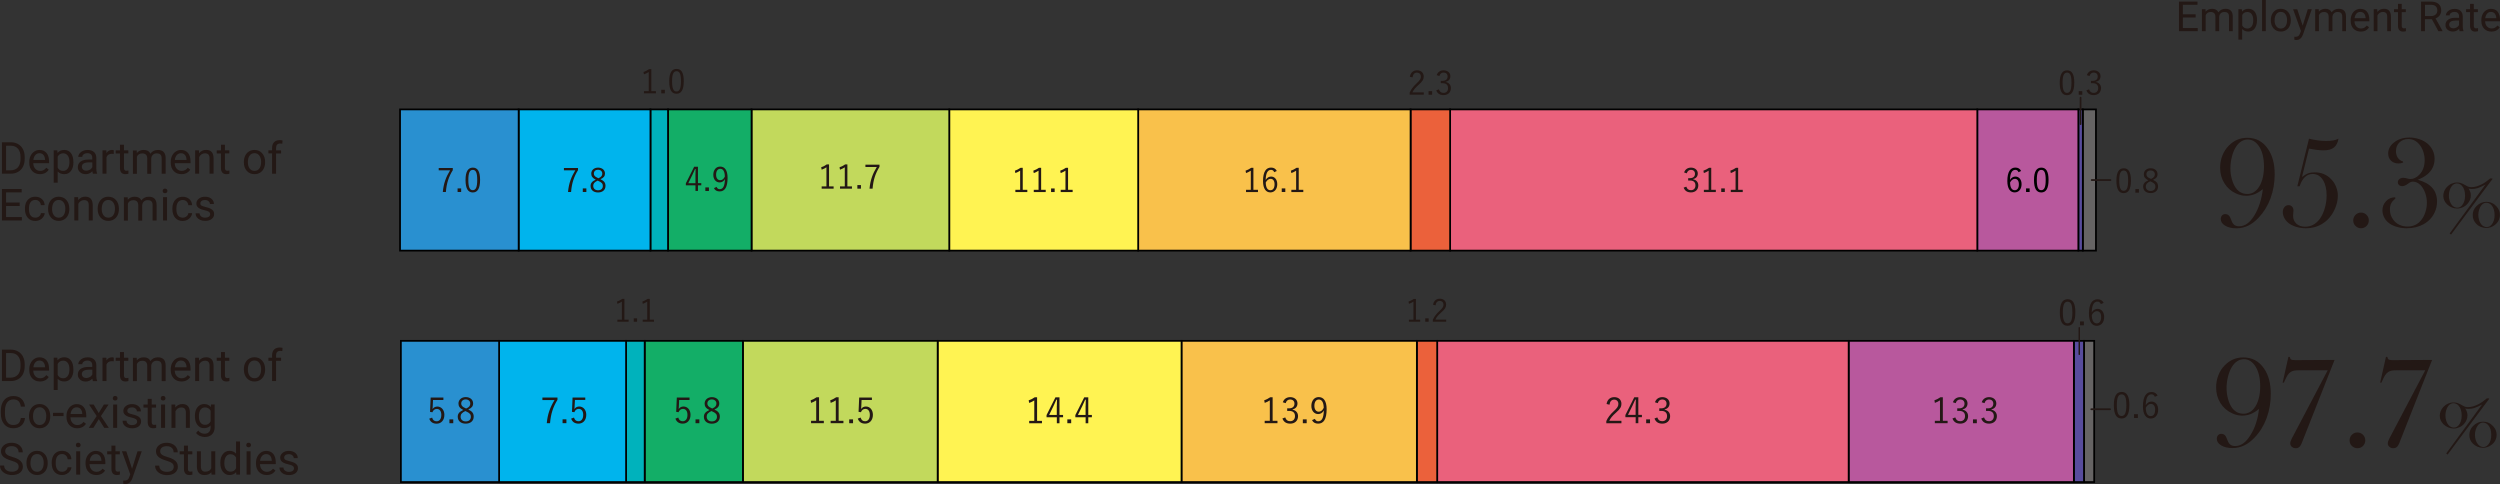 <?xml version="1.0" encoding="utf-8"?>
<!-- Generator: Adobe Illustrator 27.9.0, SVG Export Plug-In . SVG Version: 6.00 Build 0)  -->
<svg version="1.1" id="レイヤー_1" xmlns="http://www.w3.org/2000/svg" xmlns:xlink="http://www.w3.org/1999/xlink" x="0px"
	 y="0px" width="481.01px" height="93.13px" viewBox="0 0 481.01 93.13" style="enable-background:new 0 0 481.01 93.13;"
	 xml:space="preserve">
<rect x="0" y="0" width="481.01" height="93.13" fill="#333333" stroke="none"/>
<style type="text/css">
	.st0{fill:#666464;stroke:#000000;stroke-width:0.34;stroke-miterlimit:10;}
	.st1{fill:#584C9D;stroke:#000000;stroke-width:0.34;stroke-miterlimit:10;}
	.st2{fill:#B8589D;stroke:#000000;stroke-width:0.34;stroke-miterlimit:10;}
	.st3{fill:#EA617C;stroke:#000000;stroke-width:0.34;stroke-miterlimit:10;}
	.st4{fill:#EB613B;stroke:#000000;stroke-width:0.34;stroke-miterlimit:10;}
	.st5{fill:#F9C14B;stroke:#000000;stroke-width:0.34;stroke-miterlimit:10;}
	.st6{fill:#FFF352;stroke:#000000;stroke-width:0.34;stroke-miterlimit:10;}
	.st7{fill:#C2D95C;stroke:#000000;stroke-width:0.34;stroke-miterlimit:10;}
	.st8{fill:#13AE67;stroke:#000000;stroke-width:0.34;stroke-miterlimit:10;}
	.st9{fill:#00B2BC;stroke:#000000;stroke-width:0.34;stroke-miterlimit:10;}
	.st10{fill:#00B4ED;stroke:#000000;stroke-width:0.34;stroke-miterlimit:10;}
	.st11{fill:#2990D0;stroke:#000000;stroke-width:0.34;stroke-miterlimit:10;}
	.st12{fill:none;stroke:#231815;stroke-width:0.283;stroke-linecap:round;stroke-linejoin:round;stroke-miterlimit:10;}
	.st13{fill:#231815;}
	.st14{fill:none;stroke:#231815;stroke-width:0.34;stroke-linecap:round;stroke-linejoin:round;stroke-miterlimit:10;}
</style>
<rect x="400.98" y="65.58" class="st0" width="1.95" height="27.17"/>
<rect x="399.02" y="65.58" class="st1" width="1.95" height="27.17"/>
<rect x="355.69" y="65.58" class="st2" width="43.33" height="27.17"/>
<rect x="276.52" y="65.58" class="st3" width="79.17" height="27.17"/>
<rect x="272.61" y="65.58" class="st4" width="3.91" height="27.17"/>
<rect x="227.32" y="65.58" class="st5" width="45.29" height="27.17"/>
<rect x="180.41" y="65.58" class="st6" width="46.92" height="27.17"/>
<rect x="142.94" y="65.58" class="st7" width="37.47" height="27.17"/>
<rect x="124.04" y="65.58" class="st8" width="18.9" height="27.17"/>
<rect x="120.46" y="65.58" class="st9" width="3.58" height="27.17"/>
<rect x="96.02" y="65.58" class="st10" width="24.44" height="27.17"/>
<rect x="77.13" y="65.58" class="st11" width="18.9" height="27.17"/>
<line class="st12" x1="400.06" y1="68.17" x2="400.06" y2="63.07"/>
<g>
	<g>
		<path class="st13" d="M0.37,73.32v-6.05h1.71c0.53,0,0.99,0.12,1.4,0.35c0.4,0.23,0.72,0.56,0.94,0.99
			c0.22,0.43,0.33,0.92,0.33,1.48v0.39c0,0.57-0.11,1.07-0.33,1.5c-0.22,0.43-0.53,0.76-0.94,0.99c-0.41,0.23-0.88,0.35-1.43,0.35
			H0.37z M1.17,67.92v4.74h0.84c0.61,0,1.09-0.19,1.43-0.57c0.34-0.38,0.51-0.93,0.51-1.63v-0.35c0-0.69-0.16-1.22-0.48-1.6
			c-0.32-0.38-0.78-0.57-1.37-0.58H1.17z"/>
		<path class="st13" d="M7.69,73.4c-0.61,0-1.1-0.2-1.49-0.6c-0.38-0.4-0.57-0.93-0.57-1.6v-0.14c0-0.45,0.08-0.84,0.26-1.19
			s0.41-0.62,0.71-0.82c0.31-0.2,0.64-0.3,0.99-0.3c0.58,0,1.04,0.19,1.36,0.58c0.32,0.38,0.49,0.94,0.49,1.65v0.32H6.4
			c0.01,0.44,0.14,0.8,0.39,1.07c0.25,0.27,0.56,0.41,0.94,0.41c0.27,0,0.5-0.06,0.69-0.17c0.19-0.11,0.35-0.26,0.49-0.44l0.47,0.37
			C9.01,73.11,8.44,73.4,7.69,73.4z M7.59,69.37c-0.31,0-0.57,0.11-0.78,0.34c-0.21,0.23-0.34,0.54-0.39,0.95h2.25V70.6
			c-0.02-0.39-0.13-0.69-0.32-0.91C8.17,69.48,7.92,69.37,7.59,69.37z"/>
		<path class="st13" d="M14.13,71.12c0,0.68-0.16,1.24-0.47,1.65s-0.74,0.63-1.27,0.63c-0.55,0-0.97-0.17-1.29-0.52v2.16h-0.77
			v-6.22h0.7l0.04,0.5c0.31-0.39,0.75-0.58,1.3-0.58c0.54,0,0.97,0.2,1.28,0.61c0.31,0.41,0.47,0.97,0.47,1.7V71.12z M13.36,71.03
			c0-0.51-0.11-0.91-0.32-1.2c-0.22-0.29-0.51-0.44-0.89-0.44c-0.47,0-0.81,0.21-1.05,0.62v2.15c0.23,0.41,0.58,0.62,1.05,0.62
			c0.37,0,0.66-0.15,0.88-0.44S13.36,71.61,13.36,71.03z"/>
		<path class="st13" d="M17.88,73.32c-0.04-0.09-0.08-0.25-0.11-0.47c-0.36,0.37-0.78,0.56-1.28,0.56c-0.44,0-0.81-0.12-1.09-0.38
			c-0.28-0.25-0.43-0.57-0.43-0.95c0-0.47,0.18-0.83,0.53-1.09c0.36-0.26,0.86-0.39,1.5-0.39h0.75v-0.35c0-0.27-0.08-0.48-0.24-0.64
			s-0.4-0.24-0.71-0.24c-0.27,0-0.5,0.07-0.69,0.21c-0.19,0.14-0.28,0.31-0.28,0.5h-0.77c0-0.22,0.08-0.44,0.24-0.65
			s0.38-0.37,0.65-0.5c0.27-0.12,0.57-0.18,0.9-0.18c0.52,0,0.92,0.13,1.22,0.39s0.45,0.62,0.46,1.07v2.07
			c0,0.41,0.05,0.74,0.16,0.98v0.07H17.88z M16.6,72.73c0.24,0,0.47-0.06,0.69-0.19c0.22-0.12,0.37-0.29,0.47-0.49v-0.92h-0.6
			c-0.94,0-1.41,0.28-1.41,0.83c0,0.24,0.08,0.43,0.24,0.56C16.14,72.67,16.35,72.73,16.6,72.73z"/>
		<path class="st13" d="M21.9,69.52c-0.12-0.02-0.24-0.03-0.38-0.03c-0.5,0-0.85,0.21-1.03,0.64v3.19h-0.77v-4.49h0.75l0.01,0.52
			c0.25-0.4,0.61-0.6,1.07-0.6c0.15,0,0.26,0.02,0.34,0.06V69.52z"/>
		<path class="st13" d="M23.85,67.74v1.09h0.84v0.59h-0.84v2.79c0,0.18,0.04,0.32,0.11,0.41s0.2,0.13,0.38,0.13
			c0.09,0,0.21-0.02,0.37-0.05v0.62c-0.2,0.06-0.4,0.08-0.59,0.08c-0.34,0-0.6-0.1-0.78-0.31c-0.17-0.21-0.26-0.5-0.26-0.88v-2.79
			h-0.82v-0.59h0.82v-1.09H23.85z"/>
		<path class="st13" d="M26.31,68.83l0.02,0.5c0.33-0.39,0.77-0.58,1.33-0.58c0.63,0,1.06,0.24,1.28,0.72
			c0.15-0.22,0.34-0.39,0.58-0.52s0.52-0.2,0.85-0.2c0.99,0,1.49,0.52,1.5,1.57v3.01h-0.77v-2.96c0-0.32-0.07-0.56-0.22-0.72
			c-0.15-0.16-0.39-0.24-0.74-0.24c-0.29,0-0.52,0.08-0.71,0.25c-0.19,0.17-0.3,0.4-0.33,0.69v2.98h-0.77v-2.94
			c0-0.65-0.32-0.98-0.96-0.98c-0.5,0-0.85,0.21-1.03,0.64v3.28h-0.77v-4.49H26.31z"/>
		<path class="st13" d="M34.91,73.4c-0.61,0-1.1-0.2-1.49-0.6c-0.38-0.4-0.57-0.93-0.57-1.6v-0.14c0-0.45,0.08-0.84,0.26-1.19
			s0.41-0.62,0.71-0.82c0.31-0.2,0.64-0.3,0.99-0.3c0.58,0,1.04,0.19,1.36,0.58c0.32,0.38,0.49,0.94,0.49,1.65v0.32h-3.04
			c0.01,0.44,0.14,0.8,0.39,1.07c0.25,0.27,0.56,0.41,0.94,0.41c0.27,0,0.5-0.06,0.69-0.17c0.19-0.11,0.35-0.26,0.49-0.44l0.47,0.37
			C36.23,73.11,35.66,73.4,34.91,73.4z M34.81,69.37c-0.31,0-0.57,0.11-0.78,0.34c-0.21,0.23-0.34,0.54-0.39,0.95h2.25V70.6
			c-0.02-0.39-0.13-0.69-0.32-0.91C35.39,69.48,35.13,69.37,34.81,69.37z"/>
		<path class="st13" d="M38.28,68.83l0.02,0.56c0.34-0.43,0.79-0.65,1.35-0.65c0.95,0,1.43,0.54,1.44,1.61v2.97h-0.77v-2.97
			c0-0.32-0.08-0.56-0.22-0.72c-0.15-0.16-0.37-0.23-0.68-0.23c-0.25,0-0.47,0.07-0.66,0.2c-0.19,0.13-0.33,0.31-0.44,0.52v3.2
			h-0.77v-4.49H38.28z"/>
		<path class="st13" d="M43.28,67.74v1.09h0.84v0.59h-0.84v2.79c0,0.18,0.04,0.32,0.11,0.41s0.2,0.13,0.38,0.13
			c0.09,0,0.21-0.02,0.37-0.05v0.62c-0.2,0.06-0.4,0.08-0.59,0.08c-0.34,0-0.6-0.1-0.78-0.31c-0.17-0.21-0.26-0.5-0.26-0.88v-2.79
			H41.7v-0.59h0.82v-1.09H43.28z"/>
		<path class="st13" d="M46.92,71.03c0-0.44,0.09-0.84,0.26-1.19c0.17-0.35,0.41-0.62,0.72-0.81c0.31-0.19,0.66-0.29,1.06-0.29
			c0.61,0,1.11,0.21,1.48,0.64c0.38,0.42,0.57,0.99,0.57,1.69v0.05c0,0.44-0.08,0.83-0.25,1.18s-0.41,0.62-0.72,0.81
			c-0.31,0.19-0.67,0.29-1.07,0.29c-0.61,0-1.1-0.21-1.48-0.64c-0.38-0.42-0.57-0.98-0.57-1.68V71.03z M47.69,71.12
			c0,0.5,0.12,0.9,0.35,1.2c0.23,0.3,0.54,0.45,0.93,0.45c0.39,0,0.7-0.15,0.93-0.46c0.23-0.31,0.34-0.73,0.34-1.29
			c0-0.49-0.12-0.89-0.35-1.2s-0.54-0.46-0.93-0.46c-0.38,0-0.69,0.15-0.92,0.45S47.69,70.56,47.69,71.12z"/>
		<path class="st13" d="M52.35,73.32v-3.9h-0.71v-0.59h0.71v-0.46c0-0.48,0.13-0.85,0.39-1.12c0.26-0.26,0.62-0.39,1.09-0.39
			c0.18,0,0.35,0.02,0.53,0.07l-0.04,0.62c-0.13-0.02-0.27-0.04-0.42-0.04c-0.25,0-0.44,0.07-0.58,0.22s-0.2,0.35-0.2,0.63v0.47
			h0.96v0.59h-0.96v3.9H52.35z"/>
		<path class="st13" d="M4.82,80.4c-0.07,0.64-0.31,1.13-0.71,1.48c-0.4,0.35-0.93,0.52-1.58,0.52c-0.71,0-1.29-0.26-1.72-0.77
			c-0.43-0.51-0.65-1.2-0.65-2.06V79c0-0.56,0.1-1.06,0.3-1.48c0.2-0.43,0.48-0.75,0.85-0.98c0.37-0.23,0.79-0.34,1.28-0.34
			c0.64,0,1.16,0.18,1.54,0.54c0.39,0.36,0.61,0.86,0.68,1.49h-0.8c-0.07-0.48-0.22-0.83-0.45-1.05s-0.55-0.33-0.97-0.33
			c-0.51,0-0.91,0.19-1.2,0.57c-0.29,0.38-0.43,0.91-0.43,1.61v0.59c0,0.66,0.14,1.18,0.41,1.57c0.27,0.39,0.66,0.58,1.15,0.58
			c0.44,0,0.78-0.1,1.02-0.3c0.24-0.2,0.39-0.55,0.47-1.05H4.82z"/>
		<path class="st13" d="M5.58,80.03c0-0.44,0.09-0.84,0.26-1.19c0.17-0.35,0.41-0.62,0.72-0.81c0.31-0.19,0.66-0.29,1.06-0.29
			c0.61,0,1.11,0.21,1.48,0.64c0.38,0.42,0.57,0.99,0.57,1.69v0.05c0,0.44-0.08,0.83-0.25,1.18s-0.41,0.62-0.72,0.81
			c-0.31,0.19-0.67,0.29-1.07,0.29c-0.61,0-1.1-0.21-1.48-0.64c-0.38-0.42-0.57-0.98-0.57-1.68V80.03z M6.35,80.12
			c0,0.5,0.12,0.9,0.35,1.2c0.23,0.3,0.54,0.45,0.93,0.45c0.39,0,0.7-0.15,0.93-0.46c0.23-0.31,0.34-0.73,0.34-1.29
			c0-0.49-0.12-0.89-0.35-1.2s-0.54-0.46-0.93-0.46c-0.38,0-0.69,0.15-0.92,0.45S6.35,79.56,6.35,80.12z"/>
		<path class="st13" d="M12.23,80.06h-2.03v-0.63h2.03V80.06z"/>
		<path class="st13" d="M14.85,82.4c-0.61,0-1.1-0.2-1.49-0.6c-0.38-0.4-0.57-0.93-0.57-1.6v-0.14c0-0.45,0.08-0.84,0.26-1.19
			s0.41-0.62,0.71-0.82c0.31-0.2,0.64-0.3,0.99-0.3c0.58,0,1.04,0.19,1.36,0.58c0.32,0.38,0.49,0.94,0.49,1.65v0.32h-3.04
			c0.01,0.44,0.14,0.8,0.39,1.07c0.25,0.27,0.56,0.41,0.94,0.41c0.27,0,0.5-0.06,0.69-0.17c0.19-0.11,0.35-0.26,0.49-0.44l0.47,0.37
			C16.16,82.11,15.6,82.4,14.85,82.4z M14.75,78.37c-0.31,0-0.57,0.11-0.78,0.34c-0.21,0.23-0.34,0.54-0.39,0.95h2.25V79.6
			c-0.02-0.39-0.13-0.69-0.32-0.91C15.33,78.48,15.07,78.37,14.75,78.37z"/>
		<path class="st13" d="M18.99,79.47l1-1.64h0.9l-1.47,2.22l1.52,2.27h-0.89l-1.04-1.68l-1.04,1.68h-0.89l1.52-2.27l-1.47-2.22h0.89
			L18.99,79.47z"/>
		<path class="st13" d="M21.7,76.63c0-0.12,0.04-0.23,0.11-0.32s0.19-0.13,0.34-0.13s0.26,0.04,0.34,0.13
			c0.08,0.09,0.12,0.19,0.12,0.32c0,0.12-0.04,0.23-0.12,0.31c-0.08,0.08-0.19,0.12-0.34,0.12s-0.26-0.04-0.34-0.12
			S21.7,76.76,21.7,76.63z M22.54,82.32h-0.77v-4.49h0.77V82.32z"/>
		<path class="st13" d="M26.38,81.13c0-0.21-0.08-0.37-0.23-0.48c-0.16-0.12-0.43-0.21-0.82-0.3c-0.39-0.08-0.7-0.18-0.93-0.3
			s-0.4-0.25-0.51-0.42c-0.11-0.16-0.16-0.35-0.16-0.57c0-0.37,0.16-0.68,0.47-0.93s0.71-0.38,1.19-0.38c0.51,0,0.92,0.13,1.24,0.39
			c0.32,0.26,0.48,0.6,0.48,1.01h-0.77c0-0.21-0.09-0.39-0.27-0.54s-0.4-0.23-0.67-0.23c-0.28,0-0.5,0.06-0.66,0.18
			c-0.16,0.12-0.24,0.28-0.24,0.48c0,0.19,0.07,0.33,0.22,0.42c0.15,0.09,0.41,0.18,0.8,0.27s0.69,0.19,0.93,0.31
			s0.41,0.26,0.53,0.43c0.12,0.17,0.17,0.37,0.17,0.61c0,0.4-0.16,0.72-0.48,0.97c-0.32,0.24-0.74,0.36-1.25,0.36
			c-0.36,0-0.68-0.06-0.96-0.19c-0.28-0.13-0.49-0.3-0.65-0.53c-0.16-0.23-0.23-0.48-0.23-0.74h0.77c0.01,0.26,0.12,0.46,0.31,0.61
			c0.19,0.15,0.45,0.23,0.76,0.23c0.29,0,0.52-0.06,0.7-0.18C26.29,81.48,26.38,81.32,26.38,81.13z"/>
		<path class="st13" d="M29.19,76.74v1.09h0.84v0.59h-0.84v2.79c0,0.18,0.04,0.32,0.11,0.41s0.2,0.13,0.38,0.13
			c0.09,0,0.21-0.02,0.37-0.05v0.62c-0.2,0.06-0.4,0.08-0.59,0.08c-0.34,0-0.6-0.1-0.78-0.31c-0.17-0.21-0.26-0.5-0.26-0.88v-2.79
			H27.6v-0.59h0.82v-1.09H29.19z"/>
		<path class="st13" d="M30.93,76.63c0-0.12,0.04-0.23,0.11-0.32s0.19-0.13,0.34-0.13s0.26,0.04,0.34,0.13
			c0.08,0.09,0.12,0.19,0.12,0.32c0,0.12-0.04,0.23-0.12,0.31c-0.08,0.08-0.19,0.12-0.34,0.12s-0.26-0.04-0.34-0.12
			S30.93,76.76,30.93,76.63z M31.76,82.32h-0.77v-4.49h0.77V82.32z"/>
		<path class="st13" d="M33.72,77.83l0.02,0.56c0.34-0.43,0.79-0.65,1.35-0.65c0.95,0,1.43,0.54,1.44,1.61v2.97h-0.77v-2.97
			c0-0.32-0.08-0.56-0.22-0.72c-0.15-0.16-0.37-0.23-0.68-0.23c-0.25,0-0.47,0.07-0.66,0.2c-0.19,0.13-0.33,0.31-0.44,0.52v3.2
			h-0.77v-4.49H33.72z"/>
		<path class="st13" d="M37.5,80.03c0-0.7,0.16-1.26,0.49-1.67c0.32-0.41,0.75-0.62,1.29-0.62c0.55,0,0.98,0.19,1.28,0.58l0.04-0.5
			h0.7v4.38c0,0.58-0.17,1.04-0.52,1.38s-0.81,0.5-1.39,0.5c-0.32,0-0.64-0.07-0.95-0.21c-0.31-0.14-0.55-0.33-0.71-0.57l0.4-0.46
			c0.33,0.41,0.73,0.61,1.21,0.61c0.37,0,0.67-0.11,0.87-0.32c0.21-0.21,0.31-0.51,0.31-0.89v-0.39c-0.31,0.35-0.73,0.53-1.26,0.53
			c-0.53,0-0.95-0.21-1.28-0.64C37.66,81.34,37.5,80.77,37.5,80.03z M38.27,80.12c0,0.51,0.1,0.91,0.31,1.19s0.5,0.43,0.87,0.43
			c0.48,0,0.84-0.22,1.07-0.66v-2.05c-0.24-0.43-0.59-0.64-1.06-0.64c-0.37,0-0.67,0.14-0.88,0.44S38.27,79.55,38.27,80.12z"/>
		<path class="st13" d="M2.15,88.62c-0.68-0.2-1.18-0.44-1.49-0.72c-0.31-0.29-0.47-0.64-0.47-1.06c0-0.48,0.19-0.87,0.57-1.18
			c0.38-0.31,0.88-0.47,1.48-0.47c0.42,0,0.79,0.08,1.11,0.24c0.33,0.16,0.58,0.38,0.76,0.67c0.18,0.28,0.27,0.59,0.27,0.93h-0.8
			c0-0.37-0.12-0.66-0.35-0.86C3,85.95,2.67,85.84,2.25,85.84c-0.39,0-0.7,0.09-0.92,0.26C1.11,86.27,1,86.52,1,86.82
			c0,0.25,0.1,0.46,0.31,0.63c0.21,0.17,0.56,0.33,1.07,0.47s0.9,0.3,1.18,0.47c0.28,0.17,0.49,0.37,0.63,0.6
			c0.14,0.23,0.21,0.49,0.21,0.8c0,0.49-0.19,0.88-0.57,1.18S2.93,91.4,2.29,91.4c-0.42,0-0.8-0.08-1.16-0.24s-0.64-0.38-0.83-0.65
			C0.1,90.23,0,89.92,0,89.57h0.8c0,0.37,0.13,0.65,0.4,0.87c0.27,0.21,0.63,0.32,1.08,0.32c0.42,0,0.74-0.09,0.97-0.26
			c0.22-0.17,0.34-0.41,0.34-0.7s-0.1-0.53-0.31-0.69C3.07,88.94,2.7,88.78,2.15,88.62z"/>
		<path class="st13" d="M5.09,89.03c0-0.44,0.09-0.84,0.26-1.19c0.17-0.35,0.41-0.62,0.72-0.81c0.31-0.19,0.66-0.29,1.06-0.29
			c0.61,0,1.11,0.21,1.48,0.64c0.38,0.42,0.57,0.99,0.57,1.69v0.05c0,0.44-0.08,0.83-0.25,1.18s-0.41,0.62-0.72,0.81
			C7.9,91.31,7.54,91.4,7.14,91.4c-0.61,0-1.1-0.21-1.48-0.64c-0.38-0.42-0.57-0.98-0.57-1.68V89.03z M5.86,89.12
			c0,0.5,0.12,0.9,0.35,1.2c0.23,0.3,0.54,0.45,0.93,0.45c0.39,0,0.7-0.15,0.93-0.46c0.23-0.31,0.34-0.73,0.34-1.29
			c0-0.49-0.12-0.89-0.35-1.2s-0.54-0.46-0.93-0.46c-0.38,0-0.69,0.15-0.92,0.45S5.86,88.56,5.86,89.12z"/>
		<path class="st13" d="M11.95,90.77c0.27,0,0.51-0.08,0.72-0.25c0.21-0.17,0.32-0.37,0.34-0.62h0.73c-0.01,0.26-0.1,0.5-0.27,0.73
			c-0.16,0.23-0.38,0.42-0.65,0.56c-0.27,0.14-0.56,0.21-0.87,0.21c-0.61,0-1.1-0.2-1.46-0.61s-0.54-0.97-0.54-1.68v-0.13
			c0-0.44,0.08-0.83,0.24-1.17c0.16-0.34,0.39-0.6,0.69-0.79c0.3-0.19,0.66-0.28,1.07-0.28c0.5,0,0.92,0.15,1.26,0.45
			s0.51,0.69,0.53,1.17h-0.73c-0.02-0.29-0.13-0.53-0.33-0.72c-0.2-0.19-0.44-0.28-0.73-0.28c-0.39,0-0.69,0.14-0.91,0.42
			c-0.21,0.28-0.32,0.69-0.32,1.22v0.15c0,0.52,0.11,0.92,0.32,1.2C11.25,90.64,11.55,90.77,11.95,90.77z"/>
		<path class="st13" d="M14.6,85.63c0-0.12,0.04-0.23,0.11-0.32s0.19-0.13,0.34-0.13s0.26,0.04,0.34,0.13
			c0.08,0.09,0.12,0.19,0.12,0.32c0,0.12-0.04,0.23-0.12,0.31c-0.08,0.08-0.19,0.12-0.34,0.12s-0.26-0.04-0.34-0.12
			S14.6,85.76,14.6,85.63z M15.43,91.32h-0.77v-4.49h0.77V91.32z"/>
		<path class="st13" d="M18.52,91.4c-0.61,0-1.1-0.2-1.49-0.6c-0.38-0.4-0.57-0.93-0.57-1.6v-0.14c0-0.45,0.08-0.84,0.26-1.19
			s0.41-0.62,0.71-0.82c0.31-0.2,0.64-0.3,0.99-0.3c0.58,0,1.04,0.19,1.36,0.58c0.32,0.38,0.49,0.94,0.49,1.65v0.32h-3.04
			c0.01,0.44,0.14,0.8,0.39,1.07c0.25,0.27,0.56,0.41,0.94,0.41c0.27,0,0.5-0.06,0.69-0.17c0.19-0.11,0.35-0.26,0.49-0.44l0.47,0.37
			C19.84,91.11,19.28,91.4,18.52,91.4z M18.43,87.37c-0.31,0-0.57,0.11-0.78,0.34c-0.21,0.23-0.34,0.54-0.39,0.95h2.25V88.6
			c-0.02-0.39-0.13-0.69-0.32-0.91C19,87.48,18.75,87.37,18.43,87.37z"/>
		<path class="st13" d="M22.21,85.74v1.09h0.84v0.59h-0.84v2.79c0,0.18,0.04,0.32,0.11,0.41s0.2,0.13,0.38,0.13
			c0.09,0,0.21-0.02,0.37-0.05v0.62c-0.2,0.06-0.4,0.08-0.59,0.08c-0.34,0-0.6-0.1-0.78-0.31c-0.17-0.21-0.26-0.5-0.26-0.88v-2.79
			h-0.82v-0.59h0.82v-1.09H22.21z"/>
		<path class="st13" d="M25.41,90.19l1.05-3.37h0.82l-1.81,5.19c-0.28,0.75-0.72,1.12-1.33,1.12L24,93.12l-0.29-0.05v-0.62
			l0.21,0.02c0.26,0,0.46-0.05,0.61-0.16c0.15-0.1,0.27-0.3,0.36-0.58l0.17-0.46l-1.6-4.44h0.84L25.41,90.19z"/>
		<path class="st13" d="M31.97,88.62c-0.68-0.2-1.18-0.44-1.49-0.72c-0.31-0.29-0.47-0.64-0.47-1.06c0-0.48,0.19-0.87,0.57-1.18
			c0.38-0.31,0.88-0.47,1.48-0.47c0.42,0,0.79,0.08,1.11,0.24c0.33,0.16,0.58,0.38,0.76,0.67c0.18,0.28,0.27,0.59,0.27,0.93h-0.8
			c0-0.37-0.12-0.66-0.35-0.86c-0.23-0.21-0.56-0.32-0.98-0.32c-0.39,0-0.7,0.09-0.92,0.26c-0.22,0.17-0.33,0.41-0.33,0.72
			c0,0.25,0.1,0.46,0.31,0.63c0.21,0.17,0.56,0.33,1.07,0.47s0.9,0.3,1.18,0.47c0.28,0.17,0.49,0.37,0.63,0.6
			c0.14,0.23,0.21,0.49,0.21,0.8c0,0.49-0.19,0.88-0.57,1.18s-0.89,0.44-1.53,0.44c-0.42,0-0.8-0.08-1.16-0.24s-0.64-0.38-0.83-0.65
			c-0.2-0.28-0.29-0.59-0.29-0.94h0.8c0,0.37,0.13,0.65,0.4,0.87c0.27,0.21,0.63,0.32,1.08,0.32c0.42,0,0.74-0.09,0.97-0.26
			c0.22-0.17,0.34-0.41,0.34-0.7s-0.1-0.53-0.31-0.69C32.89,88.94,32.52,88.78,31.97,88.62z"/>
		<path class="st13" d="M36.16,85.74v1.09H37v0.59h-0.84v2.79c0,0.18,0.04,0.32,0.11,0.41s0.2,0.13,0.38,0.13
			c0.09,0,0.21-0.02,0.37-0.05v0.62c-0.2,0.06-0.4,0.08-0.59,0.08c-0.34,0-0.6-0.1-0.78-0.31c-0.17-0.21-0.26-0.5-0.26-0.88v-2.79
			h-0.82v-0.59h0.82v-1.09H36.16z"/>
		<path class="st13" d="M40.67,90.87c-0.3,0.35-0.74,0.53-1.32,0.53c-0.48,0-0.84-0.14-1.09-0.42c-0.25-0.28-0.38-0.69-0.38-1.23
			v-2.92h0.77v2.9c0,0.68,0.28,1.02,0.83,1.02c0.59,0,0.98-0.22,1.17-0.66v-3.27h0.77v4.49h-0.73L40.67,90.87z"/>
		<path class="st13" d="M42.39,89.03c0-0.69,0.16-1.24,0.49-1.66c0.33-0.42,0.75-0.63,1.28-0.63c0.53,0,0.94,0.18,1.25,0.54v-2.34
			h0.77v6.38h-0.71l-0.04-0.48c-0.31,0.38-0.73,0.56-1.28,0.56c-0.52,0-0.94-0.21-1.27-0.64c-0.33-0.43-0.49-0.98-0.49-1.67V89.03z
			 M43.16,89.12c0,0.51,0.1,0.91,0.32,1.2s0.5,0.43,0.87,0.43c0.49,0,0.84-0.22,1.07-0.66v-2.06c-0.23-0.42-0.58-0.63-1.06-0.63
			c-0.38,0-0.67,0.14-0.88,0.44S43.16,88.55,43.16,89.12z"/>
		<path class="st13" d="M47.38,85.63c0-0.12,0.04-0.23,0.11-0.32s0.19-0.13,0.34-0.13s0.26,0.04,0.34,0.13
			c0.08,0.09,0.12,0.19,0.12,0.32c0,0.12-0.04,0.23-0.12,0.31c-0.08,0.08-0.19,0.12-0.34,0.12s-0.26-0.04-0.34-0.12
			S47.38,85.76,47.38,85.63z M48.21,91.32h-0.77v-4.49h0.77V91.32z"/>
		<path class="st13" d="M51.31,91.4c-0.61,0-1.1-0.2-1.49-0.6c-0.38-0.4-0.57-0.93-0.57-1.6v-0.14c0-0.45,0.08-0.84,0.26-1.19
			s0.41-0.62,0.71-0.82c0.31-0.2,0.64-0.3,0.99-0.3c0.58,0,1.04,0.19,1.36,0.58c0.32,0.38,0.49,0.94,0.49,1.65v0.32h-3.04
			c0.01,0.44,0.14,0.8,0.39,1.07c0.25,0.27,0.56,0.41,0.94,0.41c0.27,0,0.5-0.06,0.69-0.17c0.19-0.11,0.35-0.26,0.49-0.44L53,90.53
			C52.62,91.11,52.06,91.4,51.31,91.4z M51.21,87.37c-0.31,0-0.57,0.11-0.78,0.34c-0.21,0.23-0.34,0.54-0.39,0.95h2.25V88.6
			c-0.02-0.39-0.13-0.69-0.32-0.91C51.79,87.48,51.53,87.37,51.21,87.37z"/>
		<path class="st13" d="M56.56,90.13c0-0.21-0.08-0.37-0.23-0.48c-0.16-0.12-0.43-0.21-0.82-0.3c-0.39-0.08-0.7-0.18-0.93-0.3
			s-0.4-0.25-0.51-0.42c-0.11-0.16-0.16-0.35-0.16-0.57c0-0.37,0.16-0.68,0.47-0.93s0.71-0.38,1.19-0.38c0.51,0,0.92,0.13,1.24,0.39
			c0.32,0.26,0.48,0.6,0.48,1.01h-0.77c0-0.21-0.09-0.39-0.27-0.54s-0.4-0.23-0.67-0.23c-0.28,0-0.5,0.06-0.66,0.18
			c-0.16,0.12-0.24,0.28-0.24,0.48c0,0.19,0.07,0.33,0.22,0.42c0.15,0.09,0.41,0.18,0.8,0.27s0.69,0.19,0.93,0.31
			s0.41,0.26,0.53,0.43c0.12,0.17,0.17,0.37,0.17,0.61c0,0.4-0.16,0.72-0.48,0.97c-0.32,0.24-0.74,0.36-1.25,0.36
			c-0.36,0-0.68-0.06-0.96-0.19c-0.28-0.13-0.49-0.3-0.65-0.53c-0.16-0.23-0.23-0.48-0.23-0.74h0.77c0.01,0.26,0.12,0.46,0.31,0.61
			c0.19,0.15,0.45,0.23,0.76,0.23c0.29,0,0.52-0.06,0.7-0.18C56.47,90.48,56.56,90.32,56.56,90.13z"/>
	</g>
</g>
<g>
	<g>
		<path class="st13" d="M0.37,33.42v-6.05h1.71c0.53,0,0.99,0.12,1.4,0.35c0.4,0.23,0.72,0.56,0.94,0.99
			c0.22,0.43,0.33,0.92,0.33,1.48v0.39c0,0.57-0.11,1.07-0.33,1.5c-0.22,0.43-0.53,0.76-0.94,0.99c-0.41,0.23-0.88,0.35-1.43,0.35
			H0.37z M1.17,28.03v4.74h0.84c0.61,0,1.09-0.19,1.43-0.57c0.34-0.38,0.51-0.93,0.51-1.63v-0.35c0-0.69-0.16-1.22-0.48-1.6
			c-0.32-0.38-0.78-0.57-1.37-0.58H1.17z"/>
		<path class="st13" d="M7.69,33.51c-0.61,0-1.1-0.2-1.49-0.6c-0.38-0.4-0.57-0.93-0.57-1.61v-0.14c0-0.45,0.08-0.84,0.26-1.19
			c0.17-0.35,0.41-0.62,0.71-0.82c0.31-0.2,0.64-0.3,0.99-0.3c0.58,0,1.04,0.19,1.36,0.58c0.32,0.38,0.49,0.94,0.49,1.65v0.32H6.4
			c0.01,0.44,0.14,0.8,0.39,1.07c0.25,0.27,0.56,0.41,0.94,0.41c0.27,0,0.5-0.05,0.69-0.17c0.19-0.11,0.35-0.26,0.49-0.44l0.47,0.37
			C9.01,33.22,8.44,33.51,7.69,33.51z M7.59,29.48c-0.31,0-0.57,0.11-0.78,0.34c-0.21,0.23-0.34,0.54-0.39,0.95h2.25v-0.06
			c-0.02-0.39-0.13-0.69-0.32-0.91C8.17,29.59,7.92,29.48,7.59,29.48z"/>
		<path class="st13" d="M14.13,31.23c0,0.68-0.16,1.23-0.47,1.65s-0.74,0.63-1.27,0.63c-0.55,0-0.97-0.17-1.29-0.52v2.16h-0.77
			v-6.22h0.7l0.04,0.5c0.31-0.39,0.75-0.58,1.3-0.58c0.54,0,0.97,0.2,1.28,0.61c0.31,0.41,0.47,0.97,0.47,1.7V31.23z M13.36,31.14
			c0-0.51-0.11-0.91-0.32-1.2c-0.22-0.29-0.51-0.44-0.89-0.44c-0.47,0-0.81,0.21-1.05,0.62v2.15c0.23,0.41,0.58,0.61,1.05,0.61
			c0.37,0,0.66-0.15,0.88-0.44S13.36,31.72,13.36,31.14z"/>
		<path class="st13" d="M17.88,33.42c-0.04-0.09-0.08-0.25-0.11-0.47c-0.36,0.37-0.78,0.56-1.28,0.56c-0.44,0-0.81-0.12-1.09-0.38
			c-0.28-0.25-0.43-0.57-0.43-0.95c0-0.47,0.18-0.83,0.53-1.09c0.36-0.26,0.86-0.39,1.5-0.39h0.75v-0.35c0-0.27-0.08-0.48-0.24-0.64
			s-0.4-0.24-0.71-0.24c-0.27,0-0.5,0.07-0.69,0.21c-0.19,0.14-0.28,0.31-0.28,0.5h-0.77c0-0.22,0.08-0.44,0.24-0.65
			s0.38-0.37,0.65-0.5c0.27-0.12,0.57-0.18,0.9-0.18c0.52,0,0.92,0.13,1.22,0.39s0.45,0.62,0.46,1.07v2.07
			c0,0.41,0.05,0.74,0.16,0.98v0.07H17.88z M16.6,32.84c0.24,0,0.47-0.06,0.69-0.19c0.22-0.12,0.37-0.29,0.47-0.49v-0.92h-0.6
			c-0.94,0-1.41,0.28-1.41,0.83c0,0.24,0.08,0.43,0.24,0.56C16.14,32.77,16.35,32.84,16.6,32.84z"/>
		<path class="st13" d="M21.9,29.62c-0.12-0.02-0.24-0.03-0.38-0.03c-0.5,0-0.85,0.21-1.03,0.64v3.19h-0.77v-4.49h0.75l0.01,0.52
			c0.25-0.4,0.61-0.6,1.07-0.6c0.15,0,0.26,0.02,0.34,0.06V29.62z"/>
		<path class="st13" d="M23.85,27.84v1.09h0.84v0.59h-0.84v2.79c0,0.18,0.04,0.32,0.11,0.41c0.07,0.09,0.2,0.14,0.38,0.14
			c0.09,0,0.21-0.02,0.37-0.05v0.62c-0.2,0.05-0.4,0.08-0.59,0.08c-0.34,0-0.6-0.1-0.78-0.31c-0.17-0.21-0.26-0.5-0.26-0.88v-2.79
			h-0.82v-0.59h0.82v-1.09H23.85z"/>
		<path class="st13" d="M26.31,28.93l0.02,0.5c0.33-0.39,0.77-0.58,1.33-0.58c0.63,0,1.06,0.24,1.28,0.72
			c0.15-0.22,0.34-0.39,0.58-0.52s0.52-0.2,0.85-0.2c0.99,0,1.49,0.52,1.5,1.57v3.01h-0.77v-2.96c0-0.32-0.07-0.56-0.22-0.72
			c-0.15-0.16-0.39-0.24-0.74-0.24c-0.29,0-0.52,0.08-0.71,0.26c-0.19,0.17-0.3,0.4-0.33,0.69v2.98h-0.77v-2.94
			c0-0.65-0.32-0.98-0.96-0.98c-0.5,0-0.85,0.21-1.03,0.64v3.28h-0.77v-4.49H26.31z"/>
		<path class="st13" d="M34.91,33.51c-0.61,0-1.1-0.2-1.49-0.6c-0.38-0.4-0.57-0.93-0.57-1.61v-0.14c0-0.45,0.08-0.84,0.26-1.19
			c0.17-0.35,0.41-0.62,0.71-0.82c0.31-0.2,0.64-0.3,0.99-0.3c0.58,0,1.04,0.19,1.36,0.58c0.32,0.38,0.49,0.94,0.49,1.65v0.32h-3.04
			c0.01,0.44,0.14,0.8,0.39,1.07c0.25,0.27,0.56,0.41,0.94,0.41c0.27,0,0.5-0.05,0.69-0.17c0.19-0.11,0.35-0.26,0.49-0.44l0.47,0.37
			C36.23,33.22,35.66,33.51,34.91,33.51z M34.81,29.48c-0.31,0-0.57,0.11-0.78,0.34c-0.21,0.23-0.34,0.54-0.39,0.95h2.25v-0.06
			c-0.02-0.39-0.13-0.69-0.32-0.91C35.39,29.59,35.13,29.48,34.81,29.48z"/>
		<path class="st13" d="M38.28,28.93l0.02,0.56c0.34-0.43,0.79-0.65,1.35-0.65c0.95,0,1.43,0.54,1.44,1.61v2.97h-0.77v-2.97
			c0-0.32-0.08-0.56-0.22-0.72c-0.15-0.15-0.37-0.23-0.68-0.23c-0.25,0-0.47,0.07-0.66,0.2c-0.19,0.13-0.33,0.31-0.44,0.52v3.2
			h-0.77v-4.49H38.28z"/>
		<path class="st13" d="M43.28,27.84v1.09h0.84v0.59h-0.84v2.79c0,0.18,0.04,0.32,0.11,0.41c0.07,0.09,0.2,0.14,0.38,0.14
			c0.09,0,0.21-0.02,0.37-0.05v0.62c-0.2,0.05-0.4,0.08-0.59,0.08c-0.34,0-0.6-0.1-0.78-0.31c-0.17-0.21-0.26-0.5-0.26-0.88v-2.79
			H41.7v-0.59h0.82v-1.09H43.28z"/>
		<path class="st13" d="M46.92,31.14c0-0.44,0.09-0.84,0.26-1.19c0.17-0.35,0.41-0.62,0.72-0.81c0.31-0.19,0.66-0.29,1.06-0.29
			c0.61,0,1.11,0.21,1.48,0.64c0.38,0.42,0.57,0.99,0.57,1.69v0.05c0,0.44-0.08,0.83-0.25,1.18c-0.17,0.35-0.41,0.62-0.72,0.81
			c-0.31,0.19-0.67,0.29-1.07,0.29c-0.61,0-1.1-0.21-1.48-0.63c-0.38-0.42-0.57-0.98-0.57-1.68V31.14z M47.69,31.23
			c0,0.5,0.12,0.9,0.35,1.2c0.23,0.3,0.54,0.45,0.93,0.45c0.39,0,0.7-0.15,0.93-0.46c0.23-0.31,0.34-0.73,0.34-1.29
			c0-0.49-0.12-0.89-0.35-1.2s-0.54-0.46-0.93-0.46c-0.38,0-0.69,0.15-0.92,0.45S47.69,30.67,47.69,31.23z"/>
		<path class="st13" d="M52.35,33.42v-3.9h-0.71v-0.59h0.71v-0.46c0-0.48,0.13-0.85,0.39-1.12c0.26-0.26,0.62-0.39,1.09-0.39
			c0.18,0,0.35,0.02,0.53,0.07l-0.04,0.62c-0.13-0.02-0.27-0.04-0.42-0.04c-0.25,0-0.44,0.07-0.58,0.22
			c-0.14,0.15-0.2,0.35-0.2,0.63v0.48h0.96v0.59h-0.96v3.9H52.35z"/>
		<path class="st13" d="M3.79,39.63H1.17v2.14h3.04v0.65H0.37v-6.05h3.8v0.65h-3v1.95h2.62V39.63z"/>
		<path class="st13" d="M6.81,41.88c0.27,0,0.51-0.08,0.72-0.25c0.21-0.17,0.32-0.37,0.34-0.62h0.73c-0.01,0.26-0.1,0.5-0.27,0.74
			c-0.16,0.23-0.38,0.42-0.65,0.56c-0.27,0.14-0.56,0.21-0.87,0.21c-0.61,0-1.1-0.2-1.46-0.61S4.8,40.93,4.8,40.22v-0.13
			c0-0.44,0.08-0.83,0.24-1.17c0.16-0.34,0.39-0.6,0.69-0.79c0.3-0.19,0.66-0.28,1.07-0.28c0.5,0,0.92,0.15,1.26,0.45
			s0.51,0.69,0.53,1.17H7.86c-0.02-0.29-0.13-0.53-0.33-0.72c-0.2-0.19-0.44-0.28-0.73-0.28c-0.39,0-0.69,0.14-0.91,0.42
			c-0.21,0.28-0.32,0.69-0.32,1.22v0.15c0,0.52,0.11,0.92,0.32,1.2C6.11,41.74,6.41,41.88,6.81,41.88z"/>
		<path class="st13" d="M9.25,40.14c0-0.44,0.09-0.84,0.26-1.19c0.17-0.35,0.41-0.62,0.72-0.81s0.66-0.29,1.06-0.29
			c0.61,0,1.11,0.21,1.48,0.63c0.38,0.42,0.57,0.99,0.57,1.69v0.05c0,0.44-0.08,0.83-0.25,1.18c-0.17,0.35-0.41,0.62-0.72,0.81
			c-0.31,0.19-0.67,0.29-1.07,0.29c-0.61,0-1.1-0.21-1.48-0.63c-0.38-0.42-0.57-0.98-0.57-1.68V40.14z M10.02,40.23
			c0,0.5,0.12,0.9,0.35,1.2c0.23,0.3,0.54,0.45,0.93,0.45c0.39,0,0.7-0.15,0.93-0.46c0.23-0.31,0.34-0.73,0.34-1.29
			c0-0.49-0.12-0.89-0.35-1.2s-0.54-0.46-0.93-0.46c-0.38,0-0.69,0.15-0.92,0.45S10.02,39.67,10.02,40.23z"/>
		<path class="st13" d="M15.03,37.93l0.02,0.56c0.34-0.43,0.79-0.65,1.35-0.65c0.95,0,1.43,0.54,1.44,1.61v2.97h-0.77v-2.97
			c0-0.32-0.08-0.56-0.22-0.72c-0.15-0.15-0.37-0.23-0.68-0.23c-0.25,0-0.47,0.07-0.66,0.2c-0.19,0.13-0.33,0.31-0.44,0.52v3.2
			h-0.77v-4.49H15.03z"/>
		<path class="st13" d="M18.79,40.14c0-0.44,0.09-0.84,0.26-1.19c0.17-0.35,0.41-0.62,0.72-0.81s0.66-0.29,1.06-0.29
			c0.61,0,1.11,0.21,1.48,0.63c0.38,0.42,0.57,0.99,0.57,1.69v0.05c0,0.44-0.08,0.83-0.25,1.18c-0.17,0.35-0.41,0.62-0.72,0.81
			c-0.31,0.19-0.67,0.29-1.07,0.29c-0.61,0-1.1-0.21-1.48-0.63c-0.38-0.42-0.57-0.98-0.57-1.68V40.14z M19.57,40.23
			c0,0.5,0.12,0.9,0.35,1.2c0.23,0.3,0.54,0.45,0.93,0.45c0.39,0,0.7-0.15,0.93-0.46c0.23-0.31,0.34-0.73,0.34-1.29
			c0-0.49-0.12-0.89-0.35-1.2s-0.54-0.46-0.93-0.46c-0.38,0-0.69,0.15-0.92,0.45S19.57,39.67,19.57,40.23z"/>
		<path class="st13" d="M24.57,37.93l0.02,0.5c0.33-0.39,0.77-0.58,1.33-0.58c0.63,0,1.06,0.24,1.28,0.72
			c0.15-0.22,0.34-0.39,0.58-0.52s0.52-0.2,0.85-0.2c0.99,0,1.49,0.52,1.5,1.57v3.01h-0.77v-2.96c0-0.32-0.07-0.56-0.22-0.72
			c-0.15-0.16-0.39-0.24-0.74-0.24c-0.29,0-0.52,0.08-0.71,0.26c-0.19,0.17-0.3,0.4-0.33,0.69v2.98H26.6v-2.94
			c0-0.65-0.32-0.98-0.96-0.98c-0.5,0-0.85,0.21-1.03,0.64v3.28h-0.77v-4.49H24.57z"/>
		<path class="st13" d="M31.3,36.74c0-0.12,0.04-0.23,0.11-0.32s0.19-0.13,0.34-0.13s0.26,0.04,0.34,0.13
			c0.08,0.09,0.12,0.19,0.12,0.32c0,0.12-0.04,0.23-0.12,0.31c-0.08,0.08-0.19,0.12-0.34,0.12s-0.26-0.04-0.34-0.12
			S31.3,36.86,31.3,36.74z M32.14,42.42h-0.77v-4.49h0.77V42.42z"/>
		<path class="st13" d="M35.17,41.88c0.27,0,0.51-0.08,0.72-0.25c0.21-0.17,0.32-0.37,0.34-0.62h0.73c-0.01,0.26-0.1,0.5-0.27,0.74
			c-0.16,0.23-0.38,0.42-0.65,0.56c-0.27,0.14-0.56,0.21-0.87,0.21c-0.61,0-1.1-0.2-1.46-0.61s-0.54-0.97-0.54-1.68v-0.13
			c0-0.44,0.08-0.83,0.24-1.17c0.16-0.34,0.39-0.6,0.69-0.79c0.3-0.19,0.66-0.28,1.07-0.28c0.5,0,0.92,0.15,1.26,0.45
			s0.51,0.69,0.53,1.17h-0.73c-0.02-0.29-0.13-0.53-0.33-0.72c-0.2-0.19-0.44-0.28-0.73-0.28c-0.39,0-0.69,0.14-0.91,0.42
			c-0.21,0.28-0.32,0.69-0.32,1.22v0.15c0,0.52,0.11,0.92,0.32,1.2C34.47,41.74,34.77,41.88,35.17,41.88z"/>
		<path class="st13" d="M40.43,41.23c0-0.21-0.08-0.37-0.23-0.48c-0.16-0.12-0.43-0.21-0.82-0.3c-0.39-0.08-0.7-0.18-0.93-0.3
			s-0.4-0.25-0.51-0.42c-0.11-0.16-0.16-0.35-0.16-0.57c0-0.37,0.16-0.68,0.47-0.93s0.71-0.38,1.19-0.38c0.51,0,0.92,0.13,1.24,0.39
			c0.32,0.26,0.48,0.6,0.48,1.01h-0.77c0-0.21-0.09-0.39-0.27-0.54s-0.4-0.23-0.67-0.23c-0.28,0-0.5,0.06-0.66,0.18
			c-0.16,0.12-0.24,0.28-0.24,0.48c0,0.19,0.07,0.33,0.22,0.42c0.15,0.09,0.41,0.18,0.8,0.27s0.69,0.19,0.93,0.31
			c0.24,0.12,0.41,0.26,0.53,0.43c0.12,0.17,0.17,0.37,0.17,0.61c0,0.4-0.16,0.72-0.48,0.96c-0.32,0.24-0.74,0.36-1.25,0.36
			c-0.36,0-0.68-0.06-0.96-0.19c-0.28-0.13-0.49-0.31-0.65-0.53c-0.16-0.23-0.23-0.48-0.23-0.74h0.77c0.01,0.26,0.12,0.46,0.31,0.61
			c0.19,0.15,0.45,0.23,0.76,0.23c0.29,0,0.52-0.06,0.7-0.18C40.34,41.59,40.43,41.43,40.43,41.23z"/>
	</g>
</g>
<g>
	<path class="st13" d="M434.64,78.68c-0.56,0.46-1.09,0.79-1.61,0.99s-1.06,0.3-1.63,0.3c-0.63,0-1.27-0.14-1.91-0.44
		c-0.97-0.44-1.73-1.1-2.28-1.99c-0.55-0.88-0.82-1.88-0.82-3c0-0.82,0.14-1.6,0.43-2.34c0.29-0.74,0.7-1.37,1.23-1.91
		c0.98-1.01,2.17-1.52,3.58-1.52c1.66,0,2.98,0.7,3.95,2.09c0.89,1.26,1.33,2.91,1.33,4.93c0,1.64-0.27,3.19-0.8,4.64
		c-0.54,1.45-1.3,2.7-2.3,3.74c-0.66,0.7-1.33,1.21-2.03,1.54s-1.45,0.5-2.26,0.5c-0.86,0-1.58-0.17-2.15-0.51
		c-0.57-0.34-0.85-0.77-0.85-1.28c0-0.27,0.08-0.5,0.24-0.68s0.37-0.27,0.62-0.27c0.17,0,0.32,0.03,0.46,0.1
		c0.16,0.08,0.29,0.2,0.38,0.34c0.09,0.15,0.21,0.41,0.35,0.78c0.15,0.41,0.34,0.7,0.57,0.87c0.23,0.17,0.54,0.26,0.93,0.26
		c1.09,0,2.06-0.69,2.91-2.08C433.87,82.36,434.42,80.66,434.64,78.68z M434.87,74.33c0-1.55-0.29-2.81-0.87-3.76
		c-0.6-0.97-1.35-1.46-2.26-1.46c-0.46,0-0.88,0.13-1.29,0.39s-0.75,0.64-1.05,1.14c-0.31,0.5-0.55,1.12-0.73,1.85
		c-0.18,0.74-0.27,1.46-0.27,2.17c0,0.73,0.09,1.44,0.29,2.12c0.19,0.69,0.45,1.25,0.77,1.69c0.56,0.76,1.29,1.13,2.19,1.13
		c0.78,0,1.44-0.32,1.99-0.97c0.4-0.48,0.7-1.09,0.92-1.84S434.87,75.23,434.87,74.33z"/>
	<path class="st13" d="M449.18,69.25l-6.07,15.38l-0.25,0.64c-0.14,0.34-0.3,0.59-0.48,0.74c-0.18,0.15-0.4,0.23-0.67,0.23
		c-0.29,0-0.54-0.09-0.75-0.27c-0.21-0.18-0.31-0.4-0.31-0.66c0-0.23,0.1-0.55,0.31-0.96l0.26-0.49l6.64-12.62h-5.43
		c-0.45,0-0.79,0.02-1.03,0.07c-0.24,0.04-0.45,0.13-0.64,0.24c-0.25,0.17-0.46,0.38-0.62,0.63c-0.17,0.25-0.38,0.69-0.65,1.3
		l-0.06,0.15h-0.25l1.12-4.97h0.26c0.06,0.27,0.15,0.45,0.27,0.52c0.12,0.07,0.39,0.11,0.81,0.11L449.18,69.25z"/>
	<path class="st13" d="M453.58,83.21c0.42,0,0.77,0.15,1.07,0.44c0.29,0.29,0.44,0.65,0.44,1.08c0,0.42-0.15,0.77-0.44,1.07
		c-0.29,0.29-0.65,0.44-1.07,0.44s-0.77-0.15-1.07-0.44s-0.44-0.65-0.44-1.07c0-0.42,0.15-0.78,0.44-1.08S453.16,83.21,453.58,83.21
		z"/>
	<path class="st13" d="M467.95,69.25l-6.07,15.38l-0.25,0.64c-0.14,0.34-0.3,0.59-0.48,0.74c-0.18,0.15-0.4,0.23-0.67,0.23
		c-0.29,0-0.54-0.09-0.75-0.27c-0.21-0.18-0.31-0.4-0.31-0.66c0-0.23,0.1-0.55,0.31-0.96l0.26-0.49l6.64-12.62h-5.43
		c-0.45,0-0.79,0.02-1.03,0.07c-0.24,0.04-0.45,0.13-0.64,0.24c-0.25,0.17-0.46,0.38-0.62,0.63c-0.17,0.25-0.38,0.69-0.65,1.3
		l-0.06,0.15h-0.25l1.12-4.97h0.26c0.06,0.27,0.15,0.45,0.27,0.52c0.12,0.07,0.39,0.11,0.81,0.11L467.95,69.25z"/>
	<path class="st13" d="M470.93,87.46l-0.27-0.22l6.91-9.42l-0.26,0.14c-0.52,0.27-0.95,0.45-1.29,0.56c-0.34,0.1-0.7,0.15-1.09,0.15
		c-0.21,0-0.41-0.02-0.61-0.07c0.17,0.27,0.28,0.5,0.34,0.69s0.09,0.4,0.09,0.64c0,0.57-0.2,1.09-0.61,1.57
		c-0.25,0.3-0.56,0.54-0.92,0.7c-0.36,0.16-0.73,0.25-1.12,0.25c-0.37,0-0.72-0.07-1.07-0.22c-0.34-0.15-0.65-0.36-0.92-0.62
		c-0.46-0.47-0.69-1.01-0.69-1.62c0-0.3,0.06-0.6,0.18-0.89c0.12-0.29,0.29-0.56,0.51-0.8c0.25-0.27,0.55-0.49,0.89-0.64
		c0.35-0.15,0.7-0.23,1.07-0.23c0.25,0,0.48,0.03,0.71,0.1s0.47,0.18,0.74,0.33c0.34,0.2,0.59,0.33,0.75,0.39s0.36,0.08,0.6,0.08
		c0.6,0,1.27-0.19,2.02-0.57c0.49-0.25,1.01-0.62,1.57-1.1h0.45v0.1L470.93,87.46z M470.51,79.94c0,0.35,0.05,0.7,0.16,1.03
		c0.11,0.33,0.25,0.6,0.44,0.81c0.29,0.33,0.64,0.49,1.03,0.49c0.34,0,0.64-0.15,0.9-0.43c0.4-0.46,0.6-1.09,0.6-1.89
		c0-0.83-0.2-1.47-0.6-1.91c-0.28-0.31-0.62-0.46-1-0.46c-0.36,0-0.68,0.17-0.97,0.52c-0.17,0.21-0.31,0.49-0.41,0.82
		C470.56,79.25,470.51,79.59,470.51,79.94z M475.11,83.68c0-0.64,0.23-1.21,0.69-1.69c0.54-0.57,1.2-0.86,1.97-0.86
		c0.75,0,1.39,0.29,1.92,0.87c0.44,0.48,0.67,1.02,0.67,1.62c0,0.81-0.33,1.47-0.98,1.97c-0.49,0.38-1.04,0.57-1.67,0.57
		c-0.34,0-0.68-0.07-1-0.2c-0.32-0.13-0.61-0.31-0.86-0.55C475.35,84.96,475.11,84.38,475.11,83.68z M476.19,83.67
		c0,0.35,0.05,0.7,0.16,1.03s0.25,0.6,0.44,0.81c0.29,0.33,0.64,0.5,1.03,0.5c0.34,0,0.64-0.15,0.9-0.44
		c0.41-0.46,0.61-1.09,0.61-1.89c0-0.83-0.2-1.47-0.61-1.91c-0.28-0.31-0.61-0.46-0.99-0.46c-0.37,0-0.69,0.17-0.97,0.52
		c-0.17,0.21-0.31,0.49-0.41,0.82C476.24,82.97,476.19,83.31,476.19,83.67z"/>
</g>
<g>
	<path class="st13" d="M85.31,76.96h-2l-0.05,1.18c-0.01,0.18-0.03,0.39-0.04,0.57c0.18-0.29,0.53-0.49,0.92-0.49
		c0.76,0,1.36,0.63,1.36,1.6c0,1.07-0.65,1.7-1.49,1.7c-0.7,0-1.2-0.32-1.42-0.97l0.55-0.2c0.13,0.48,0.42,0.71,0.86,0.71
		c0.55,0,0.91-0.45,0.91-1.22c0-0.74-0.33-1.16-0.87-1.16c-0.38,0-0.7,0.23-0.84,0.64l-0.46-0.07l0.12-2.76h2.45V76.96z"/>
	<path class="st13" d="M87.21,81.43h-0.74v-0.74h0.74V81.43z"/>
	<path class="st13" d="M91.14,80.16c0,0.84-0.62,1.35-1.54,1.35c-0.91,0-1.53-0.5-1.53-1.34c0-0.58,0.32-0.95,1.06-1.29
		c-0.67-0.33-0.92-0.71-0.92-1.25c0-0.69,0.57-1.23,1.4-1.23c0.83,0,1.42,0.5,1.42,1.21c0,0.54-0.27,0.88-0.93,1.18
		C90.88,79.15,91.14,79.55,91.14,80.16z M89.53,79.09c-0.65,0.31-0.91,0.61-0.91,1.07c0,0.55,0.38,0.92,0.99,0.92
		c0.63,0,0.99-0.35,0.99-0.9c0-0.44-0.21-0.72-0.93-1.03L89.53,79.09z M89.69,78.6c0.61-0.26,0.79-0.55,0.79-0.97
		c0-0.46-0.36-0.78-0.88-0.78c-0.51,0-0.86,0.31-0.86,0.78c0,0.38,0.18,0.63,0.81,0.91L89.69,78.6z"/>
</g>
<g>
	<path class="st13" d="M107.27,76.91c-0.86,1.38-1.29,2.72-1.44,4.52h-0.63c0.16-1.78,0.67-3.1,1.5-4.46h-2.34v-0.48h2.9V76.91z"/>
	<path class="st13" d="M108.98,81.42h-0.74v-0.74h0.74V81.42z"/>
	<path class="st13" d="M112.62,76.95h-2l-0.06,1.18c-0.01,0.18-0.03,0.39-0.04,0.57c0.18-0.29,0.53-0.49,0.92-0.49
		c0.76,0,1.36,0.63,1.36,1.6c0,1.07-0.65,1.7-1.49,1.7c-0.7,0-1.2-0.32-1.42-0.97l0.55-0.2c0.13,0.48,0.42,0.71,0.86,0.71
		c0.55,0,0.91-0.45,0.91-1.22c0-0.74-0.33-1.16-0.86-1.16c-0.38,0-0.7,0.23-0.84,0.64l-0.46-0.07l0.11-2.76h2.45V76.95z"/>
</g>
<g>
	<path class="st13" d="M132.67,76.96h-2l-0.05,1.18c-0.01,0.18-0.03,0.39-0.04,0.56c0.18-0.29,0.53-0.49,0.92-0.49
		c0.76,0,1.36,0.63,1.36,1.6c0,1.07-0.65,1.7-1.49,1.7c-0.7,0-1.2-0.32-1.42-0.97l0.55-0.2c0.13,0.48,0.42,0.71,0.86,0.71
		c0.55,0,0.91-0.45,0.91-1.22c0-0.74-0.33-1.16-0.87-1.16c-0.38,0-0.7,0.23-0.84,0.64l-0.46-0.07l0.12-2.76h2.45V76.96z"/>
	<path class="st13" d="M134.56,81.43h-0.74v-0.74h0.74V81.43z"/>
	<path class="st13" d="M138.5,80.16c0,0.84-0.62,1.36-1.54,1.36c-0.91,0-1.53-0.5-1.53-1.34c0-0.58,0.32-0.95,1.06-1.29
		c-0.67-0.33-0.92-0.71-0.92-1.25c0-0.69,0.57-1.23,1.4-1.23c0.83,0,1.42,0.5,1.42,1.21c0,0.54-0.27,0.89-0.93,1.18
		C138.23,79.15,138.5,79.55,138.5,80.16z M136.88,79.09c-0.65,0.31-0.91,0.61-0.91,1.07c0,0.55,0.38,0.92,0.99,0.92
		c0.63,0,0.99-0.35,0.99-0.9c0-0.44-0.21-0.72-0.93-1.03L136.88,79.09z M137.05,78.6c0.61-0.27,0.79-0.55,0.79-0.97
		c0-0.46-0.36-0.78-0.88-0.78c-0.51,0-0.86,0.31-0.86,0.78c0,0.38,0.18,0.63,0.81,0.91L137.05,78.6z"/>
</g>
<g>
	<path class="st13" d="M157.58,80.97h0.93v0.46h-2.46v-0.46h0.99v-3.94c-0.26,0.18-0.6,0.35-0.98,0.49l-0.09-0.5
		c0.41-0.14,0.81-0.35,1.16-0.59h0.46V80.97z"/>
	<path class="st13" d="M161.35,80.97h0.93v0.46h-2.46v-0.46h0.99v-3.94c-0.26,0.18-0.6,0.35-0.98,0.49l-0.09-0.5
		c0.41-0.14,0.81-0.35,1.16-0.59h0.46V80.97z"/>
	<path class="st13" d="M164.13,81.43h-0.74v-0.74h0.74V81.43z"/>
	<path class="st13" d="M167.77,76.96h-2l-0.05,1.18c-0.01,0.18-0.03,0.39-0.04,0.56c0.18-0.29,0.53-0.49,0.92-0.49
		c0.76,0,1.35,0.63,1.35,1.6c0,1.07-0.65,1.7-1.49,1.7c-0.7,0-1.2-0.32-1.42-0.97l0.55-0.2c0.13,0.48,0.42,0.71,0.86,0.71
		c0.55,0,0.91-0.45,0.91-1.22c0-0.74-0.33-1.16-0.87-1.16c-0.38,0-0.7,0.23-0.84,0.64l-0.46-0.07l0.12-2.76h2.45V76.96z"/>
</g>
<g>
	<path class="st13" d="M120.13,61.5h0.82v0.4h-2.17v-0.4h0.87v-3.47c-0.23,0.16-0.53,0.31-0.86,0.43l-0.08-0.44
		c0.37-0.12,0.71-0.31,1.02-0.52h0.41V61.5z"/>
	<path class="st13" d="M122.58,61.9h-0.65v-0.65h0.65V61.9z"/>
	<path class="st13" d="M125.01,61.5h0.82v0.4h-2.17v-0.4h0.87v-3.47c-0.23,0.16-0.53,0.31-0.86,0.43l-0.08-0.44
		c0.37-0.12,0.71-0.31,1.02-0.52h0.41V61.5z"/>
</g>
<g>
	<path class="st13" d="M272.43,61.5h0.82v0.4h-2.17v-0.4h0.87v-3.47c-0.23,0.16-0.53,0.31-0.86,0.43L271,58.03
		c0.37-0.12,0.71-0.31,1.02-0.52h0.41V61.5z"/>
	<path class="st13" d="M274.88,61.9h-0.66v-0.65h0.66V61.9z"/>
	<path class="st13" d="M275.72,58.64c0.13-0.76,0.63-1.17,1.3-1.17c0.71,0,1.22,0.42,1.22,1.14c0,0.48-0.18,0.84-0.91,1.48
		c-0.65,0.57-0.96,0.96-1.15,1.4h2.07v0.41h-2.57v-0.37c0.25-0.58,0.63-1.1,1.29-1.71c0.62-0.58,0.76-0.83,0.76-1.21
		c0-0.44-0.29-0.72-0.71-0.72c-0.44,0-0.73,0.29-0.81,0.86L275.72,58.64z"/>
</g>
<g>
	<path class="st13" d="M199.55,80.98h0.93v0.46h-2.46v-0.46H199v-3.94c-0.26,0.18-0.6,0.35-0.98,0.49l-0.1-0.5
		c0.42-0.14,0.81-0.35,1.16-0.59h0.46V80.98z"/>
	<path class="st13" d="M203.85,79.83h0.69v0.45h-0.69v1.16h-0.51v-1.16h-1.98v-0.42l1.71-3.41h0.78V79.83z M203.34,78.1
		c0-0.39,0.01-0.76,0.03-1.2h-0.12c-0.16,0.37-0.31,0.72-0.48,1.07l-0.91,1.86h1.47V78.1z"/>
	<path class="st13" d="M206.1,81.43h-0.74v-0.74h0.74V81.43z"/>
	<path class="st13" d="M209.39,79.83h0.69v0.45h-0.69v1.16h-0.51v-1.16h-1.98v-0.42l1.71-3.41h0.78V79.83z M208.88,78.1
		c0-0.39,0.01-0.76,0.03-1.2h-0.12c-0.16,0.37-0.31,0.72-0.48,1.07l-0.91,1.86h1.47V78.1z"/>
</g>
<g>
	<path class="st13" d="M244.86,80.97h0.93v0.46h-2.46v-0.46h0.99v-3.94c-0.26,0.18-0.6,0.35-0.98,0.49l-0.1-0.5
		c0.42-0.14,0.81-0.35,1.16-0.59h0.46V80.97z"/>
	<path class="st13" d="M246.82,77.4c0.22-0.65,0.75-0.99,1.43-0.99c0.81,0,1.39,0.5,1.39,1.21c0,0.6-0.35,1.02-0.94,1.14v0.06
		c0.65,0.14,1.05,0.6,1.05,1.25c0,0.87-0.61,1.44-1.49,1.44c-0.76,0-1.26-0.3-1.52-0.99l0.54-0.21c0.18,0.53,0.48,0.73,0.97,0.73
		c0.54,0,0.91-0.37,0.91-0.97c0-0.64-0.36-1.01-1.12-1.01h-0.38v-0.49H248c0.7,0,1.06-0.35,1.06-0.91c0-0.51-0.35-0.8-0.82-0.8
		c-0.4,0-0.75,0.23-0.87,0.71L246.82,77.4z"/>
	<path class="st13" d="M251.41,81.43h-0.74v-0.74h0.74V81.43z"/>
	<path class="st13" d="M252.99,80.59c0.14,0.32,0.35,0.47,0.63,0.47c0.66,0,1.05-0.54,1.09-2.08c-0.25,0.46-0.63,0.69-1.09,0.69
		c-0.73,0-1.31-0.61-1.31-1.57c0-1.03,0.59-1.7,1.41-1.7c0.92,0,1.53,0.72,1.53,2.32c0,1.97-0.6,2.79-1.63,2.79
		c-0.57,0-0.97-0.22-1.18-0.68L252.99,80.59z M253.75,76.87c-0.54,0-0.86,0.47-0.86,1.23c0,0.69,0.35,1.11,0.83,1.11
		c0.41,0,0.72-0.23,0.97-0.74C254.67,77.44,254.35,76.87,253.75,76.87z"/>
</g>
<g>
	<path class="st13" d="M309.11,77.73c0.14-0.86,0.71-1.32,1.48-1.32c0.81,0,1.38,0.48,1.38,1.29c0,0.54-0.2,0.95-1.03,1.68
		c-0.74,0.65-1.08,1.09-1.31,1.59h2.34v0.47h-2.91v-0.42c0.28-0.66,0.72-1.25,1.46-1.93c0.7-0.65,0.86-0.94,0.86-1.38
		c0-0.5-0.33-0.82-0.8-0.82c-0.5,0-0.82,0.33-0.91,0.98L309.11,77.73z"/>
	<path class="st13" d="M315.22,79.82h0.69v0.45h-0.69v1.16h-0.51v-1.16h-1.98v-0.42l1.71-3.41h0.78V79.82z M314.71,78.09
		c0-0.39,0.01-0.76,0.03-1.2h-0.12c-0.16,0.37-0.31,0.72-0.48,1.07l-0.91,1.86h1.47V78.09z"/>
	<path class="st13" d="M317.47,81.43h-0.74v-0.74h0.74V81.43z"/>
	<path class="st13" d="M318.42,77.4c0.22-0.65,0.75-0.99,1.42-0.99c0.81,0,1.39,0.5,1.39,1.21c0,0.6-0.35,1.02-0.94,1.14v0.06
		c0.65,0.14,1.05,0.6,1.05,1.25c0,0.87-0.61,1.44-1.49,1.44c-0.76,0-1.26-0.3-1.52-0.99l0.54-0.21c0.18,0.53,0.48,0.73,0.97,0.73
		c0.54,0,0.91-0.37,0.91-0.97c0-0.64-0.36-1.01-1.12-1.01h-0.38v-0.49h0.34c0.7,0,1.06-0.35,1.06-0.91c0-0.51-0.35-0.8-0.82-0.8
		c-0.4,0-0.75,0.23-0.87,0.71L318.42,77.4z"/>
</g>
<g>
	<path class="st13" d="M373.8,80.97h0.93v0.46h-2.46v-0.46h0.99v-3.94c-0.26,0.18-0.6,0.35-0.98,0.49l-0.09-0.5
		c0.41-0.14,0.81-0.35,1.16-0.59h0.46V80.97z"/>
	<path class="st13" d="M375.75,77.4c0.22-0.65,0.75-0.99,1.42-0.99c0.81,0,1.39,0.5,1.39,1.21c0,0.6-0.35,1.02-0.94,1.14v0.06
		c0.65,0.14,1.05,0.6,1.05,1.25c0,0.87-0.61,1.44-1.49,1.44c-0.76,0-1.26-0.3-1.52-0.99l0.54-0.21c0.18,0.53,0.48,0.73,0.97,0.73
		c0.54,0,0.91-0.37,0.91-0.97c0-0.64-0.36-1.01-1.12-1.01h-0.38v-0.49h0.34c0.7,0,1.06-0.35,1.06-0.91c0-0.51-0.35-0.8-0.82-0.8
		c-0.4,0-0.75,0.23-0.87,0.71L375.75,77.4z"/>
	<path class="st13" d="M380.35,81.43h-0.74v-0.74h0.74V81.43z"/>
	<path class="st13" d="M381.29,77.4c0.22-0.65,0.75-0.99,1.42-0.99c0.81,0,1.39,0.5,1.39,1.21c0,0.6-0.35,1.02-0.94,1.14v0.06
		c0.65,0.14,1.05,0.6,1.05,1.25c0,0.87-0.61,1.44-1.49,1.44c-0.76,0-1.26-0.3-1.52-0.99l0.54-0.21c0.18,0.53,0.48,0.73,0.97,0.73
		c0.54,0,0.91-0.37,0.91-0.97c0-0.64-0.36-1.01-1.12-1.01h-0.38v-0.49h0.34c0.7,0,1.06-0.35,1.06-0.91c0-0.51-0.35-0.8-0.82-0.8
		c-0.4,0-0.75,0.23-0.87,0.71L381.29,77.4z"/>
</g>
<g>
	<path class="st13" d="M399.31,60.1c0,1.8-0.53,2.58-1.5,2.58c-0.97,0-1.49-0.76-1.49-2.57c0-1.8,0.55-2.54,1.51-2.54
		C398.78,57.57,399.31,58.3,399.31,60.1z M396.9,60.11c0,1.53,0.3,2.1,0.91,2.1c0.62,0,0.92-0.58,0.92-2.1
		c0-1.53-0.29-2.06-0.91-2.06C397.22,58.04,396.9,58.57,396.9,60.11z"/>
	<path class="st13" d="M400.95,62.59h-0.74v-0.74h0.74V62.59z"/>
	<path class="st13" d="M404.21,58.51c-0.12-0.34-0.36-0.48-0.65-0.48c-0.71,0-1.07,0.7-1.1,2.08c0.29-0.47,0.69-0.69,1.12-0.69
		c0.74,0,1.27,0.61,1.27,1.57c0,1.05-0.6,1.7-1.42,1.7c-0.88,0-1.51-0.73-1.51-2.33c0-1.95,0.64-2.78,1.66-2.78
		c0.57,0,0.97,0.27,1.18,0.7L404.21,58.51z M403.42,62.22c0.52,0,0.85-0.43,0.85-1.23c0-0.71-0.31-1.12-0.81-1.12
		c-0.38,0-0.72,0.23-0.99,0.74C402.47,61.73,402.87,62.22,403.42,62.22z"/>
</g>
<g>
	<g>
		<path class="st13" d="M409.7,77.94c0,1.81-0.53,2.58-1.5,2.58c-0.97,0-1.49-0.76-1.49-2.57c0-1.8,0.55-2.54,1.5-2.54
			C409.17,75.41,409.7,76.14,409.7,77.94z M407.29,77.94c0,1.53,0.3,2.1,0.91,2.1c0.62,0,0.92-0.58,0.92-2.1s-0.29-2.06-0.91-2.06
			C407.61,75.88,407.29,76.41,407.29,77.94z"/>
		<path class="st13" d="M411.34,80.43h-0.74v-0.74h0.74V80.43z"/>
		<path class="st13" d="M414.6,76.35c-0.12-0.34-0.36-0.48-0.65-0.48c-0.71,0-1.07,0.7-1.1,2.08c0.29-0.47,0.69-0.69,1.12-0.69
			c0.74,0,1.27,0.61,1.27,1.57c0,1.06-0.6,1.7-1.42,1.7c-0.88,0-1.51-0.73-1.51-2.33c0-1.95,0.64-2.78,1.65-2.78
			c0.57,0,0.97,0.27,1.18,0.7L414.6,76.35z M413.81,80.06c0.53,0,0.85-0.43,0.85-1.23c0-0.71-0.31-1.12-0.81-1.12
			c-0.38,0-0.71,0.23-0.99,0.74C412.86,79.57,413.25,80.06,413.81,80.06z"/>
	</g>
</g>
<g>
	<g>
		<rect x="400.73" y="21.05" class="st0" width="2.54" height="27.17"/>
		<rect x="399.89" y="21.05" class="st1" width="0.85" height="27.17"/>
		<rect x="380.44" y="21.05" class="st2" width="19.44" height="27.17"/>
		<rect x="279" y="21.05" class="st3" width="101.44" height="27.17"/>
		<rect x="271.4" y="21.05" class="st4" width="7.61" height="27.17"/>
		<rect x="218.99" y="21.05" class="st5" width="52.41" height="27.17"/>
		<rect x="182.64" y="21.05" class="st6" width="36.35" height="27.17"/>
		<rect x="144.6" y="21.05" class="st7" width="38.04" height="27.17"/>
		<rect x="128.54" y="21.05" class="st8" width="16.06" height="27.17"/>
		<rect x="125.15" y="21.05" class="st9" width="3.38" height="27.17"/>
		<rect x="99.79" y="21.05" class="st10" width="25.36" height="27.17"/>
		<rect x="76.97" y="21.05" class="st11" width="22.82" height="27.17"/>
	</g>
	<g>
		<g>
			<path class="st13" d="M410,34.74c0,1.69-0.5,2.42-1.4,2.42c-0.9,0-1.4-0.71-1.4-2.4c0-1.68,0.52-2.38,1.41-2.38
				C409.5,32.37,410,33.06,410,34.74z M407.75,34.74c0,1.43,0.28,1.97,0.85,1.97c0.58,0,0.86-0.54,0.86-1.97
				c0-1.43-0.27-1.93-0.85-1.93C408.04,32.81,407.75,33.31,407.75,34.74z"/>
			<path class="st13" d="M411.54,37.07h-0.69v-0.69h0.69V37.07z"/>
			<path class="st13" d="M415.22,35.88c0,0.79-0.58,1.27-1.44,1.27c-0.85,0-1.43-0.47-1.43-1.25c0-0.55,0.3-0.89,0.99-1.21
				c-0.63-0.31-0.86-0.66-0.86-1.17c0-0.65,0.53-1.15,1.31-1.15c0.78,0,1.33,0.47,1.33,1.13c0,0.51-0.25,0.83-0.87,1.1
				C414.97,34.94,415.22,35.31,415.22,35.88z M413.71,34.88c-0.61,0.29-0.85,0.57-0.85,1c0,0.52,0.36,0.86,0.92,0.86
				c0.59,0,0.93-0.32,0.93-0.84c0-0.41-0.2-0.68-0.87-0.96L413.71,34.88z M413.86,34.43c0.57-0.25,0.74-0.52,0.74-0.91
				c0-0.43-0.34-0.73-0.82-0.73c-0.48,0-0.8,0.29-0.8,0.73c0,0.36,0.17,0.59,0.76,0.85L413.86,34.43z"/>
		</g>
	</g>
	<g>
		<g>
			<path class="st13" d="M399.1,15.9c0,1.69-0.5,2.42-1.4,2.42c-0.9,0-1.4-0.71-1.4-2.4c0-1.68,0.52-2.38,1.41-2.38
				C398.61,13.53,399.1,14.21,399.1,15.9z M396.85,15.9c0,1.43,0.28,1.97,0.85,1.97c0.58,0,0.86-0.54,0.86-1.97
				s-0.27-1.93-0.85-1.93C397.15,13.97,396.85,14.47,396.85,15.9z"/>
			<path class="st13" d="M400.64,18.23h-0.69v-0.69h0.69V18.23z"/>
			<path class="st13" d="M401.52,14.46c0.2-0.61,0.7-0.93,1.33-0.93c0.76,0,1.3,0.47,1.3,1.13c0,0.56-0.33,0.96-0.88,1.06v0.06
				c0.61,0.13,0.98,0.56,0.98,1.17c0,0.82-0.57,1.35-1.4,1.35c-0.71,0-1.18-0.28-1.42-0.92l0.51-0.19c0.17,0.49,0.45,0.68,0.91,0.68
				c0.51,0,0.85-0.35,0.85-0.91c0-0.6-0.34-0.95-1.04-0.95h-0.36v-0.45h0.32c0.66,0,0.99-0.32,0.99-0.85c0-0.48-0.33-0.75-0.76-0.75
				c-0.38,0-0.7,0.22-0.82,0.67L401.52,14.46z"/>
		</g>
	</g>
	<g>
		<path class="st13" d="M87.13,32.72c-0.8,1.29-1.21,2.54-1.34,4.22H85.2c0.15-1.67,0.62-2.9,1.4-4.17h-2.19v-0.45h2.71V32.72z"/>
		<path class="st13" d="M88.73,36.94h-0.69v-0.69h0.69V36.94z"/>
		<path class="st13" d="M92.37,34.61c0,1.69-0.5,2.42-1.4,2.42c-0.9,0-1.4-0.71-1.4-2.4c0-1.68,0.52-2.38,1.41-2.38
			C91.87,32.25,92.37,32.93,92.37,34.61z M90.11,34.62c0,1.43,0.28,1.97,0.85,1.97c0.58,0,0.86-0.54,0.86-1.97
			c0-1.43-0.27-1.93-0.85-1.93C90.41,32.69,90.11,33.18,90.11,34.62z"/>
	</g>
	<g>
		<path class="st13" d="M111.22,32.72c-0.8,1.29-1.21,2.54-1.34,4.22h-0.59c0.15-1.67,0.62-2.9,1.4-4.17h-2.19v-0.45h2.71V32.72z"/>
		<path class="st13" d="M112.82,36.94h-0.69v-0.69h0.69V36.94z"/>
		<path class="st13" d="M116.5,35.76c0,0.79-0.58,1.27-1.44,1.27c-0.85,0-1.43-0.47-1.43-1.25c0-0.55,0.3-0.89,0.99-1.21
			c-0.63-0.31-0.86-0.66-0.86-1.17c0-0.65,0.53-1.15,1.31-1.15c0.78,0,1.33,0.47,1.33,1.13c0,0.51-0.25,0.83-0.87,1.1
			C116.25,34.82,116.5,35.18,116.5,35.76z M114.99,34.75c-0.61,0.29-0.85,0.57-0.85,1c0,0.52,0.36,0.86,0.92,0.86
			c0.59,0,0.93-0.32,0.93-0.84c0-0.41-0.2-0.68-0.87-0.96L114.99,34.75z M115.14,34.3c0.57-0.25,0.74-0.52,0.74-0.91
			c0-0.43-0.34-0.73-0.82-0.73c-0.48,0-0.8,0.29-0.8,0.73c0,0.36,0.17,0.59,0.76,0.85L115.14,34.3z"/>
	</g>
	<g>
		<path class="st13" d="M134.29,35.24h0.64v0.42h-0.64v1.08h-0.48v-1.08h-1.85v-0.39l1.6-3.19h0.73V35.24z M133.81,33.63
			c0-0.37,0.01-0.71,0.03-1.12h-0.11c-0.15,0.35-0.29,0.67-0.45,1l-0.85,1.74h1.38V33.63z"/>
		<path class="st13" d="M136.4,36.75h-0.69v-0.69h0.69V36.75z"/>
		<path class="st13" d="M137.87,35.96c0.13,0.3,0.33,0.44,0.59,0.44c0.62,0,0.98-0.51,1.02-1.94c-0.24,0.43-0.59,0.64-1.02,0.64
			c-0.69,0-1.22-0.57-1.22-1.46c0-0.96,0.55-1.59,1.32-1.59c0.86,0,1.43,0.67,1.43,2.17c0,1.84-0.56,2.61-1.52,2.61
			c-0.54,0-0.9-0.2-1.1-0.63L137.87,35.96z M138.58,32.48c-0.5,0-0.8,0.44-0.8,1.15c0,0.65,0.33,1.04,0.78,1.04
			c0.38,0,0.68-0.22,0.9-0.69C139.45,33.01,139.15,32.48,138.58,32.48z"/>
	</g>
	<g>
		<path class="st13" d="M159.52,35.87h0.87v0.43h-2.3v-0.43h0.92v-3.68c-0.24,0.17-0.56,0.32-0.92,0.46L158,32.18
			c0.39-0.13,0.76-0.32,1.08-0.55h0.43V35.87z"/>
		<path class="st13" d="M163.05,35.87h0.87v0.43h-2.3v-0.43h0.92v-3.68c-0.24,0.17-0.56,0.32-0.92,0.46l-0.09-0.47
			c0.39-0.13,0.76-0.32,1.08-0.55h0.43V35.87z"/>
		<path class="st13" d="M165.65,36.3h-0.69v-0.69h0.69V36.3z"/>
		<path class="st13" d="M169.23,32.08c-0.8,1.29-1.21,2.54-1.34,4.22h-0.59c0.15-1.67,0.62-2.9,1.4-4.17h-2.19v-0.45h2.71V32.08z"/>
	</g>
	<g>
		<path class="st13" d="M196.79,36.52h0.87v0.43h-2.3v-0.43h0.92v-3.68c-0.24,0.17-0.56,0.32-0.92,0.46l-0.09-0.46
			c0.39-0.13,0.76-0.33,1.08-0.55h0.43V36.52z"/>
		<path class="st13" d="M200.33,36.52h0.87v0.43h-2.3v-0.43h0.92v-3.68c-0.24,0.17-0.56,0.32-0.92,0.46l-0.09-0.46
			c0.39-0.13,0.76-0.33,1.08-0.55h0.43V36.52z"/>
		<path class="st13" d="M202.92,36.95h-0.69v-0.69h0.69V36.95z"/>
		<path class="st13" d="M205.51,36.52h0.87v0.43h-2.3v-0.43H205v-3.68c-0.24,0.17-0.56,0.32-0.92,0.46l-0.09-0.46
			c0.39-0.13,0.76-0.33,1.08-0.55h0.43V36.52z"/>
	</g>
	<g>
		<path class="st13" d="M241.17,36.52h0.87v0.43h-2.3v-0.43h0.92v-3.68c-0.24,0.17-0.56,0.32-0.92,0.46l-0.09-0.46
			c0.39-0.13,0.76-0.33,1.08-0.55h0.43V36.52z"/>
		<path class="st13" d="M245.16,33.13c-0.11-0.32-0.34-0.45-0.61-0.45c-0.66,0-1,0.66-1.03,1.94c0.27-0.44,0.64-0.65,1.04-0.65
			c0.69,0,1.19,0.57,1.19,1.46c0,0.99-0.56,1.59-1.33,1.59c-0.82,0-1.41-0.68-1.41-2.18c0-1.82,0.6-2.6,1.55-2.6
			c0.54,0,0.91,0.25,1.1,0.66L245.16,33.13z M244.43,36.6c0.49,0,0.8-0.4,0.8-1.15c0-0.66-0.29-1.04-0.76-1.04
			c-0.35,0-0.67,0.22-0.93,0.69C243.54,36.14,243.91,36.6,244.43,36.6z"/>
		<path class="st13" d="M247.3,36.94h-0.69v-0.69h0.69V36.94z"/>
		<path class="st13" d="M249.89,36.52h0.87v0.43h-2.3v-0.43h0.92v-3.68c-0.24,0.17-0.56,0.32-0.92,0.46l-0.09-0.46
			c0.39-0.13,0.76-0.33,1.08-0.55h0.43V36.52z"/>
	</g>
	<g>
		<path class="st13" d="M271.26,14.77c0.13-0.81,0.67-1.24,1.38-1.24c0.76,0,1.29,0.45,1.29,1.2c0,0.51-0.19,0.89-0.96,1.57
			c-0.69,0.61-1.01,1.02-1.22,1.48h2.19v0.44h-2.72v-0.39c0.26-0.62,0.67-1.17,1.36-1.81c0.66-0.61,0.8-0.88,0.8-1.29
			c0-0.47-0.31-0.76-0.75-0.76c-0.47,0-0.77,0.31-0.85,0.92L271.26,14.77z"/>
		<path class="st13" d="M275.55,18.23h-0.69v-0.69h0.69V18.23z"/>
		<path class="st13" d="M276.43,14.46c0.2-0.61,0.7-0.93,1.33-0.93c0.76,0,1.3,0.47,1.3,1.13c0,0.56-0.33,0.96-0.88,1.06v0.06
			c0.61,0.13,0.98,0.56,0.98,1.17c0,0.82-0.57,1.35-1.4,1.35c-0.71,0-1.18-0.28-1.42-0.92l0.51-0.19c0.17,0.49,0.45,0.68,0.91,0.68
			c0.51,0,0.85-0.35,0.85-0.91c0-0.6-0.34-0.95-1.04-0.95h-0.36v-0.45h0.32c0.66,0,0.99-0.32,0.99-0.85c0-0.48-0.33-0.75-0.76-0.75
			c-0.38,0-0.7,0.22-0.82,0.67L276.43,14.46z"/>
	</g>
	<g>
		<path class="st13" d="M324.03,33.18c0.2-0.61,0.7-0.93,1.33-0.93c0.76,0,1.3,0.47,1.3,1.13c0,0.56-0.33,0.96-0.88,1.06v0.06
			c0.61,0.13,0.98,0.56,0.98,1.17c0,0.82-0.57,1.35-1.4,1.35c-0.71,0-1.18-0.28-1.42-0.92l0.51-0.19c0.17,0.49,0.45,0.68,0.91,0.68
			c0.51,0,0.85-0.35,0.85-0.91c0-0.6-0.34-0.95-1.04-0.95h-0.36v-0.45h0.32c0.66,0,0.99-0.32,0.99-0.85c0-0.48-0.33-0.75-0.76-0.75
			c-0.38,0-0.7,0.22-0.82,0.67L324.03,33.18z"/>
		<path class="st13" d="M329.26,36.52h0.87v0.43h-2.3v-0.43h0.92v-3.68c-0.24,0.17-0.56,0.32-0.92,0.46l-0.09-0.46
			c0.39-0.13,0.76-0.33,1.08-0.55h0.43V36.52z"/>
		<path class="st13" d="M331.86,36.94h-0.69v-0.69h0.69V36.94z"/>
		<path class="st13" d="M334.44,36.52h0.87v0.43h-2.3v-0.43h0.92v-3.68c-0.24,0.17-0.56,0.32-0.92,0.46l-0.09-0.46
			c0.39-0.13,0.76-0.33,1.08-0.55h0.43V36.52z"/>
	</g>
	<g>
		<path d="M388.37,33.13c-0.11-0.32-0.34-0.45-0.61-0.45c-0.66,0-1,0.66-1.03,1.94c0.27-0.44,0.64-0.65,1.04-0.65
			c0.69,0,1.19,0.57,1.19,1.46c0,0.99-0.56,1.59-1.33,1.59c-0.82,0-1.41-0.68-1.41-2.18c0-1.82,0.6-2.6,1.55-2.6
			c0.54,0,0.91,0.25,1.1,0.66L388.37,33.13z M387.64,36.6c0.49,0,0.8-0.4,0.8-1.15c0-0.66-0.29-1.04-0.76-1.04
			c-0.35,0-0.67,0.22-0.93,0.69C386.75,36.14,387.12,36.6,387.64,36.6z"/>
		<path d="M390.51,36.94h-0.69v-0.69h0.69V36.94z"/>
		<path d="M394.15,34.61c0,1.69-0.5,2.42-1.4,2.42c-0.9,0-1.4-0.71-1.4-2.4c0-1.68,0.52-2.38,1.41-2.38
			C393.65,32.25,394.15,32.93,394.15,34.61z M391.89,34.62c0,1.43,0.28,1.97,0.85,1.97c0.58,0,0.86-0.54,0.86-1.97
			c0-1.43-0.27-1.93-0.85-1.93C392.19,32.69,391.89,33.18,391.89,34.62z"/>
	</g>
	<line class="st14" x1="400.31" y1="23.88" x2="400.31" y2="18.79"/>
	<line class="st14" x1="402.45" y1="34.64" x2="406.06" y2="34.64"/>
	<g>
		<g>
			<path class="st13" d="M125.33,17.53h0.87v0.43h-2.3v-0.43h0.92v-3.68c-0.24,0.17-0.56,0.32-0.92,0.46l-0.09-0.46
				c0.39-0.13,0.76-0.33,1.08-0.55h0.43V17.53z"/>
			<path class="st13" d="M127.92,17.96h-0.69v-0.69h0.69V17.96z"/>
			<path class="st13" d="M131.56,15.62c0,1.69-0.5,2.42-1.4,2.42c-0.9,0-1.4-0.71-1.4-2.4c0-1.68,0.52-2.38,1.41-2.38
				C131.07,13.26,131.56,13.94,131.56,15.62z M129.31,15.63c0,1.43,0.28,1.97,0.85,1.97c0.58,0,0.86-0.54,0.86-1.97
				s-0.27-1.93-0.85-1.93C129.61,13.7,129.31,14.2,129.31,15.63z"/>
		</g>
	</g>
</g>
<g>
	<path class="st13" d="M435.38,36.38c-0.56,0.46-1.09,0.79-1.6,0.99c-0.51,0.2-1.06,0.3-1.63,0.3c-0.63,0-1.26-0.14-1.9-0.43
		c-0.97-0.44-1.73-1.1-2.27-1.98c-0.55-0.88-0.82-1.88-0.82-2.99c0-0.82,0.14-1.6,0.43-2.33c0.29-0.73,0.69-1.37,1.23-1.91
		c0.98-1.01,2.17-1.52,3.57-1.52c1.66,0,2.97,0.7,3.94,2.09c0.89,1.26,1.33,2.9,1.33,4.92c0,1.64-0.27,3.18-0.8,4.63
		c-0.54,1.45-1.3,2.69-2.3,3.74c-0.66,0.7-1.33,1.21-2.03,1.54s-1.45,0.5-2.25,0.5c-0.86,0-1.58-0.17-2.15-0.51
		c-0.57-0.34-0.85-0.77-0.85-1.28c0-0.27,0.08-0.5,0.24-0.68c0.16-0.18,0.37-0.27,0.62-0.27c0.17,0,0.32,0.03,0.46,0.1
		c0.16,0.08,0.28,0.2,0.38,0.34c0.1,0.14,0.21,0.4,0.35,0.78c0.15,0.41,0.34,0.7,0.57,0.87s0.54,0.26,0.93,0.26
		c1.09,0,2.06-0.69,2.91-2.08C434.6,40.05,435.15,38.36,435.38,36.38z M435.6,32.04c0-1.55-0.29-2.8-0.87-3.75
		c-0.6-0.97-1.35-1.45-2.26-1.45c-0.46,0-0.88,0.13-1.28,0.39c-0.4,0.26-0.75,0.64-1.05,1.14c-0.31,0.5-0.55,1.11-0.73,1.85
		c-0.18,0.73-0.27,1.46-0.27,2.17c0,0.73,0.09,1.44,0.29,2.12s0.45,1.25,0.77,1.68c0.55,0.75,1.28,1.13,2.18,1.13
		c0.78,0,1.44-0.32,1.98-0.97c0.4-0.48,0.7-1.09,0.92-1.83C435.49,33.77,435.6,32.94,435.6,32.04z"/>
	<path class="st13" d="M442.02,35.83l2.24-9.15c1.17,0.29,2.25,0.44,3.24,0.44c0.6,0,1.08-0.03,1.44-0.1s0.69-0.18,1-0.34
		c-0.07,0.41-0.18,0.74-0.31,0.99c-0.13,0.26-0.32,0.49-0.56,0.7c-0.44,0.37-1.11,0.56-2.03,0.56c-0.69,0-1.61-0.11-2.77-0.34
		l-1.36,5.46c0.44-0.34,0.84-0.57,1.19-0.7c0.35-0.13,0.78-0.19,1.28-0.19c1.29,0,2.36,0.46,3.21,1.38c0.39,0.41,0.69,0.89,0.9,1.44
		c0.21,0.55,0.32,1.1,0.32,1.67c0,0.87-0.2,1.74-0.6,2.62c-0.54,1.17-1.29,2.07-2.25,2.7c-0.96,0.63-2.06,0.95-3.3,0.95
		c-0.67,0-1.31-0.1-1.92-0.29s-1.11-0.46-1.51-0.79c-0.32-0.27-0.56-0.59-0.74-0.95s-0.27-0.74-0.27-1.12
		c0-0.37,0.11-0.68,0.32-0.93c0.21-0.25,0.48-0.37,0.81-0.37c0.27,0,0.49,0.1,0.66,0.29s0.26,0.43,0.26,0.73
		c0,0.12-0.01,0.28-0.03,0.5c-0.02,0.18-0.04,0.35-0.04,0.51c0,0.64,0.21,1.15,0.64,1.54c0.43,0.39,0.99,0.58,1.68,0.58
		c1.15,0,2.1-0.52,2.85-1.55c0.39-0.55,0.7-1.22,0.93-2.01c0.23-0.8,0.35-1.61,0.35-2.44c0-1.26-0.24-2.27-0.73-3.02
		c-0.49-0.75-1.14-1.13-1.96-1.13c-0.56,0-1.06,0.2-1.48,0.6c-0.42,0.4-0.77,0.99-1.03,1.77H442.02z"/>
	<path class="st13" d="M454.27,40.9c0.41,0,0.77,0.15,1.06,0.44c0.29,0.29,0.44,0.65,0.44,1.08c0,0.41-0.15,0.77-0.44,1.06
		c-0.29,0.29-0.65,0.44-1.06,0.44c-0.41,0-0.77-0.15-1.06-0.44c-0.29-0.29-0.44-0.65-0.44-1.06c0-0.42,0.15-0.78,0.44-1.08
		C453.5,41.05,453.86,40.9,454.27,40.9z"/>
	<path class="st13" d="M465.19,34.59c2.48,0.67,3.71,2.07,3.71,4.19c0,0.74-0.16,1.44-0.47,2.11c-0.45,0.95-1.15,1.7-2.09,2.23
		c-0.95,0.53-2.04,0.8-3.27,0.8c-0.75,0-1.44-0.11-2.09-0.32c-0.65-0.21-1.17-0.5-1.58-0.88c-0.32-0.29-0.56-0.63-0.74-1.03
		c-0.18-0.4-0.27-0.8-0.27-1.21c0-0.7,0.24-1.3,0.71-1.79c0.47-0.49,1.05-0.73,1.74-0.73l0.05,0.22c-0.38,0.32-0.66,0.64-0.82,0.96
		c-0.16,0.33-0.24,0.72-0.24,1.19c0,0.71,0.2,1.34,0.61,1.9c0.31,0.44,0.7,0.78,1.19,1.01c0.49,0.24,1.02,0.35,1.59,0.35
		c1.12,0,2.01-0.44,2.68-1.31c0.32-0.41,0.58-0.91,0.76-1.5c0.19-0.58,0.28-1.17,0.28-1.76c0-0.66-0.11-1.31-0.34-1.93
		s-0.53-1.12-0.9-1.49c-0.45-0.43-0.93-0.65-1.45-0.65c-0.15,0-0.29,0.03-0.42,0.08c-0.13,0.05-0.31,0.16-0.53,0.33
		c-0.42,0.31-0.79,0.46-1.11,0.46c-0.24,0-0.44-0.07-0.6-0.21c-0.16-0.14-0.24-0.32-0.24-0.54c0-0.25,0.1-0.45,0.3-0.62
		c0.2-0.16,0.46-0.24,0.77-0.24c0.16,0,0.3,0.02,0.42,0.05l0.47,0.12c0.16,0.04,0.32,0.06,0.48,0.06c0.57,0,1.12-0.26,1.64-0.77
		c0.72-0.71,1.08-1.66,1.08-2.85c0-0.57-0.09-1.12-0.27-1.66c-0.18-0.53-0.44-1-0.77-1.39c-0.57-0.68-1.27-1.02-2.1-1.02
		c-0.69,0-1.26,0.22-1.71,0.65c-0.45,0.43-0.67,0.99-0.67,1.67c0,0.51,0.12,0.94,0.36,1.29s0.57,0.59,0.98,0.7l0.04,0.22
		c-0.31,0.12-0.6,0.17-0.88,0.17c-0.6,0-1.08-0.18-1.45-0.53s-0.55-0.82-0.55-1.39c0-0.85,0.4-1.57,1.19-2.17
		c0.79-0.6,1.75-0.9,2.87-0.9c0.67,0,1.32,0.11,1.95,0.32c0.63,0.21,1.16,0.51,1.6,0.89c0.42,0.36,0.75,0.8,0.98,1.3
		s0.34,1.03,0.34,1.6c0,1.19-0.46,2.18-1.37,2.95C466.59,33.92,465.98,34.27,465.19,34.59z"/>
	<path class="st13" d="M471.59,45.14l-0.27-0.22l6.89-9.41l-0.26,0.14c-0.52,0.27-0.95,0.45-1.28,0.56c-0.34,0.1-0.7,0.15-1.09,0.15
		c-0.2,0-0.41-0.02-0.61-0.07c0.17,0.27,0.28,0.5,0.34,0.69s0.09,0.4,0.09,0.63c0,0.57-0.2,1.09-0.61,1.56
		c-0.25,0.3-0.56,0.54-0.91,0.7s-0.73,0.25-1.12,0.25c-0.37,0-0.72-0.07-1.06-0.22c-0.34-0.15-0.65-0.36-0.91-0.62
		c-0.46-0.47-0.69-1.01-0.69-1.61c0-0.3,0.06-0.59,0.18-0.89s0.29-0.56,0.51-0.8c0.25-0.27,0.55-0.49,0.89-0.64s0.7-0.23,1.07-0.23
		c0.25,0,0.48,0.03,0.7,0.1c0.22,0.07,0.47,0.18,0.73,0.33c0.34,0.2,0.59,0.33,0.75,0.39s0.36,0.08,0.6,0.08
		c0.6,0,1.27-0.19,2.01-0.57c0.49-0.25,1.01-0.61,1.57-1.1h0.45v0.1L471.59,45.14z M471.17,37.64c0,0.35,0.05,0.69,0.16,1.02
		c0.11,0.33,0.25,0.6,0.43,0.81c0.29,0.33,0.64,0.49,1.03,0.49c0.34,0,0.64-0.14,0.9-0.43c0.4-0.46,0.6-1.09,0.6-1.88
		c0-0.83-0.2-1.47-0.6-1.9c-0.28-0.31-0.61-0.46-0.99-0.46c-0.36,0-0.68,0.17-0.97,0.52c-0.17,0.21-0.31,0.49-0.41,0.81
		C471.22,36.95,471.17,37.29,471.17,37.64z M475.76,41.37c0-0.64,0.23-1.2,0.69-1.68c0.54-0.57,1.2-0.86,1.96-0.86
		c0.75,0,1.38,0.29,1.92,0.87c0.44,0.48,0.66,1.02,0.66,1.62c0,0.81-0.33,1.46-0.98,1.97c-0.49,0.38-1.04,0.57-1.66,0.57
		c-0.34,0-0.67-0.07-1-0.19c-0.32-0.13-0.61-0.31-0.85-0.55C476.01,42.65,475.76,42.07,475.76,41.37z M476.84,41.36
		c0,0.35,0.05,0.7,0.16,1.03c0.11,0.33,0.25,0.6,0.43,0.81c0.29,0.33,0.64,0.49,1.03,0.49c0.34,0,0.64-0.14,0.9-0.43
		c0.41-0.46,0.61-1.09,0.61-1.88c0-0.83-0.2-1.47-0.61-1.91c-0.28-0.31-0.61-0.46-0.99-0.46c-0.37,0-0.69,0.17-0.97,0.52
		c-0.17,0.21-0.31,0.49-0.41,0.82C476.89,40.66,476.84,41,476.84,41.36z"/>
</g>
<line class="st14" x1="402.37" y1="78.74" x2="405.98" y2="78.74"/>
<g>
	<g>
		<path class="st13" d="M422.45,3.37h-2.46v2.02h2.86V6h-3.61V0.31h3.57v0.61h-2.82v1.83h2.46V3.37z"/>
		<path class="st13" d="M424.35,1.77l0.02,0.47c0.31-0.36,0.73-0.55,1.25-0.55c0.59,0,0.99,0.23,1.21,0.68
			c0.14-0.2,0.32-0.37,0.55-0.49s0.49-0.19,0.8-0.19c0.93,0,1.4,0.49,1.41,1.47V6h-0.72V3.21c0-0.3-0.07-0.53-0.21-0.68
			s-0.37-0.22-0.7-0.22c-0.27,0-0.49,0.08-0.67,0.24s-0.28,0.38-0.31,0.65V6h-0.73V3.23c0-0.61-0.3-0.92-0.9-0.92
			c-0.47,0-0.8,0.2-0.97,0.61V6h-0.72V1.77H424.35z"/>
		<path class="st13" d="M434.25,3.93c0,0.64-0.15,1.16-0.44,1.55s-0.69,0.59-1.2,0.59c-0.51,0-0.92-0.16-1.21-0.49v2.04h-0.72V1.77
			h0.66l0.04,0.47c0.29-0.36,0.7-0.55,1.23-0.55c0.51,0,0.91,0.19,1.21,0.57s0.44,0.92,0.44,1.6V3.93z M433.53,3.85
			c0-0.48-0.1-0.85-0.3-1.13s-0.48-0.41-0.84-0.41c-0.44,0-0.77,0.19-0.98,0.58v2.02c0.22,0.39,0.55,0.58,0.99,0.58
			c0.35,0,0.62-0.14,0.83-0.41S433.53,4.39,433.53,3.85z"/>
		<path class="st13" d="M435.95,6h-0.72V0h0.72V6z"/>
		<path class="st13" d="M436.92,3.85c0-0.41,0.08-0.79,0.24-1.12s0.39-0.59,0.68-0.77s0.62-0.27,0.99-0.27c0.58,0,1.04,0.2,1.4,0.6
			s0.53,0.93,0.53,1.59v0.05c0,0.41-0.08,0.78-0.24,1.11s-0.38,0.58-0.68,0.76s-0.63,0.27-1.01,0.27c-0.57,0-1.04-0.2-1.39-0.6
			s-0.53-0.93-0.53-1.58V3.85z M437.64,3.93c0,0.47,0.11,0.84,0.33,1.13s0.51,0.43,0.87,0.43c0.37,0,0.66-0.14,0.88-0.43
			s0.32-0.69,0.32-1.21c0-0.46-0.11-0.84-0.33-1.13s-0.51-0.43-0.88-0.43c-0.36,0-0.64,0.14-0.86,0.43S437.64,3.41,437.64,3.93z"/>
		<path class="st13" d="M443.05,4.94l0.98-3.17h0.77l-1.7,4.88c-0.26,0.7-0.68,1.05-1.25,1.05l-0.14-0.01l-0.27-0.05V7.06l0.2,0.02
			c0.25,0,0.44-0.05,0.57-0.15s0.25-0.28,0.34-0.54l0.16-0.43l-1.51-4.18H442L443.05,4.94z"/>
		<path class="st13" d="M446.14,1.77l0.02,0.47c0.31-0.36,0.73-0.55,1.25-0.55c0.59,0,0.99,0.23,1.21,0.68
			c0.14-0.2,0.32-0.37,0.55-0.49s0.49-0.19,0.8-0.19c0.93,0,1.4,0.49,1.41,1.47V6h-0.72V3.21c0-0.3-0.07-0.53-0.21-0.68
			s-0.37-0.22-0.7-0.22c-0.27,0-0.49,0.08-0.67,0.24s-0.28,0.38-0.31,0.65V6h-0.73V3.23c0-0.61-0.3-0.92-0.9-0.92
			c-0.47,0-0.8,0.2-0.97,0.61V6h-0.72V1.77H446.14z"/>
		<path class="st13" d="M454.22,6.08c-0.57,0-1.04-0.19-1.4-0.56s-0.54-0.88-0.54-1.51V3.87c0-0.42,0.08-0.79,0.24-1.12
			s0.38-0.59,0.67-0.77s0.6-0.28,0.94-0.28c0.55,0,0.98,0.18,1.28,0.54s0.46,0.88,0.46,1.55v0.3h-2.86
			c0.01,0.42,0.13,0.75,0.37,1.01s0.53,0.38,0.89,0.38c0.25,0,0.47-0.05,0.65-0.16s0.33-0.24,0.46-0.41l0.44,0.34
			C455.46,5.81,454.93,6.08,454.22,6.08z M454.13,2.29c-0.29,0-0.54,0.11-0.73,0.32s-0.32,0.51-0.37,0.89h2.12V3.45
			c-0.02-0.37-0.12-0.65-0.3-0.85S454.43,2.29,454.13,2.29z"/>
		<path class="st13" d="M457.39,1.77l0.02,0.53c0.32-0.41,0.75-0.61,1.27-0.61c0.89,0,1.34,0.5,1.35,1.51V6h-0.72V3.2
			c0-0.3-0.07-0.53-0.21-0.68s-0.35-0.22-0.64-0.22c-0.23,0-0.44,0.06-0.62,0.19s-0.32,0.29-0.41,0.49V6h-0.72V1.77H457.39z"/>
		<path class="st13" d="M462.1,0.75v1.02h0.79v0.56h-0.79v2.62c0,0.17,0.04,0.3,0.11,0.38s0.19,0.13,0.36,0.13
			c0.08,0,0.2-0.02,0.34-0.05V6c-0.19,0.05-0.38,0.08-0.55,0.08c-0.32,0-0.57-0.1-0.73-0.29s-0.25-0.47-0.25-0.83V2.33h-0.77V1.77
			h0.77V0.75H462.1z"/>
		<path class="st13" d="M467.91,3.7h-1.34V6h-0.75V0.31h1.88c0.64,0,1.13,0.15,1.48,0.44s0.52,0.72,0.52,1.27
			c0,0.35-0.1,0.66-0.29,0.93s-0.46,0.46-0.8,0.59l1.34,2.41V6h-0.8L467.91,3.7z M466.58,3.09h1.15c0.37,0,0.67-0.1,0.89-0.29
			c0.22-0.19,0.33-0.45,0.33-0.78c0-0.35-0.1-0.62-0.31-0.81c-0.21-0.19-0.51-0.28-0.91-0.29h-1.15V3.09z"/>
		<path class="st13" d="M473.25,6c-0.04-0.08-0.08-0.23-0.1-0.45c-0.34,0.35-0.74,0.52-1.2,0.52c-0.42,0-0.76-0.12-1.03-0.35
			s-0.4-0.53-0.4-0.9c0-0.44,0.17-0.78,0.5-1.03s0.81-0.37,1.41-0.37h0.7V3.11c0-0.25-0.08-0.45-0.23-0.6s-0.37-0.22-0.67-0.22
			c-0.26,0-0.47,0.07-0.65,0.2s-0.26,0.29-0.26,0.47h-0.73c0-0.21,0.08-0.42,0.22-0.61s0.35-0.35,0.61-0.47s0.54-0.17,0.85-0.17
			c0.49,0,0.87,0.12,1.14,0.37s0.42,0.58,0.43,1.01v1.95c0,0.39,0.05,0.7,0.15,0.93V6H473.25z M472.05,5.45
			c0.23,0,0.44-0.06,0.64-0.18s0.35-0.27,0.44-0.46V3.95h-0.57c-0.89,0-1.33,0.26-1.33,0.78c0,0.23,0.08,0.4,0.23,0.53
			S471.81,5.45,472.05,5.45z"/>
		<path class="st13" d="M475.97,0.75v1.02h0.79v0.56h-0.79v2.62c0,0.17,0.04,0.3,0.11,0.38s0.19,0.13,0.36,0.13
			c0.08,0,0.2-0.02,0.34-0.05V6c-0.19,0.05-0.38,0.08-0.55,0.08c-0.32,0-0.57-0.1-0.73-0.29s-0.25-0.47-0.25-0.83V2.33h-0.77V1.77
			h0.77V0.75H475.97z"/>
		<path class="st13" d="M479.36,6.08c-0.57,0-1.04-0.19-1.4-0.56s-0.54-0.88-0.54-1.51V3.87c0-0.42,0.08-0.79,0.24-1.12
			s0.38-0.59,0.67-0.77s0.6-0.28,0.94-0.28c0.55,0,0.98,0.18,1.28,0.54s0.46,0.88,0.46,1.55v0.3h-2.86
			c0.01,0.42,0.13,0.75,0.37,1.01s0.53,0.38,0.89,0.38c0.25,0,0.47-0.05,0.65-0.16s0.33-0.24,0.46-0.41l0.44,0.34
			C480.6,5.81,480.07,6.08,479.36,6.08z M479.27,2.29c-0.29,0-0.54,0.11-0.73,0.32s-0.32,0.51-0.37,0.89h2.12V3.45
			c-0.02-0.37-0.12-0.65-0.3-0.85S479.57,2.29,479.27,2.29z"/>
	</g>
</g>
</svg>
